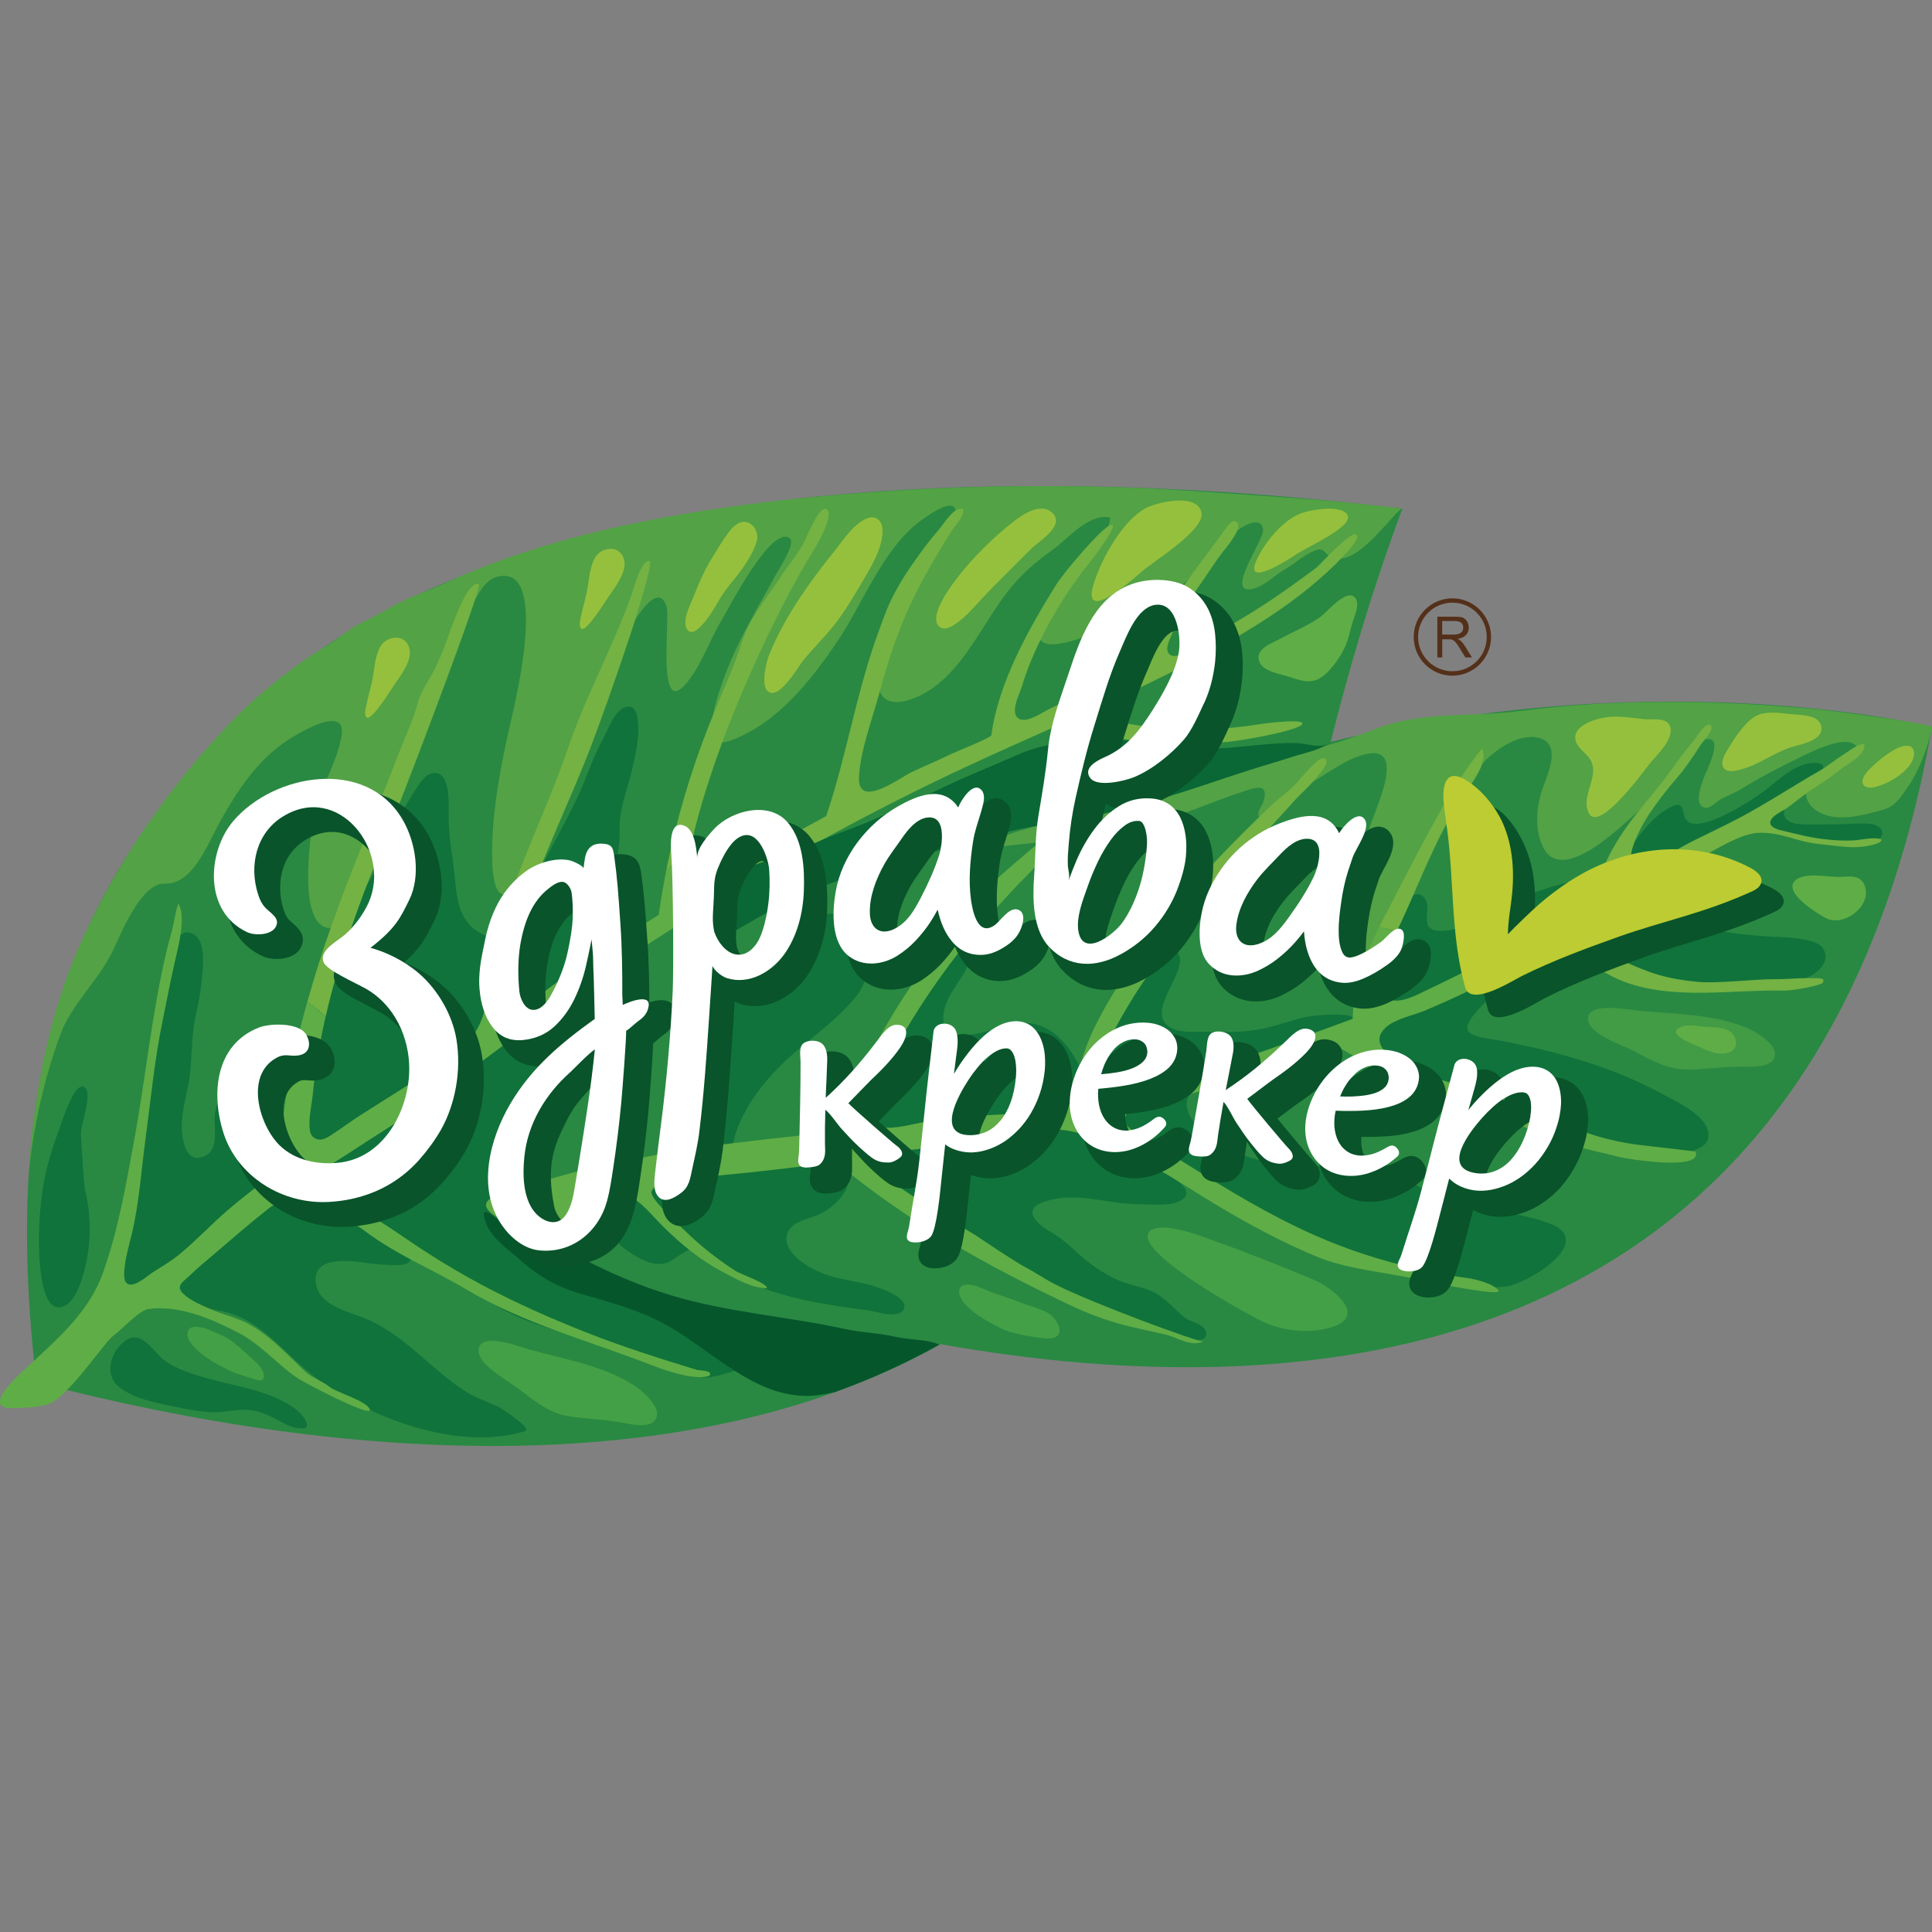 <?xml version="1.0" encoding="utf-8"?>
<!-- Generator: Adobe Illustrator 15.1.0, SVG Export Plug-In . SVG Version: 6.00 Build 0)  -->
<!DOCTYPE svg PUBLIC "-//W3C//DTD SVG 1.1//EN" "http://www.w3.org/Graphics/SVG/1.1/DTD/svg11.dtd">
<svg version="1.1" id="Слой_1" xmlns="http://www.w3.org/2000/svg" xmlns:xlink="http://www.w3.org/1999/xlink" x="0px" y="0px"
	 width="30px" height="30px" viewBox="0 0 30 30" enable-background="new 0 0 30 30" xml:space="preserve">
<rect x="0" y="0" width="30" height="30" fill="#808080" stroke="none"/>
<g>
	<g>
		<defs>
			<path id="SVGID_1_" d="M20.663,11.519c0.259-1.027,0.589-2.203,1.111-3.618C15.361,7.116,7.558,7.44,3.935,10.93
				c-2.966,2.856-3.914,5.861-3.37,10.535c4.888,1.274,10.234,1.551,14.038-0.593c5.677,1.009,13.621,0.484,15.397-9.584
				C30,11.288,25.889,10.264,20.663,11.519z"/>
		</defs>
		<use xlink:href="#SVGID_1_"  overflow="visible" fill="#298942"/>
		<clipPath id="SVGID_2_">
			<use xlink:href="#SVGID_1_"  overflow="visible"/>
		</clipPath>
	</g>
	<g>
		<path fill="#53A245" d="M3.407,12.775c0.009-0.017,0.018-0.034,0.027-0.049C3.699,12.26,4,11.802,4.455,11.502
			c0.146-0.097,0.937-0.591,0.849-0.075c-0.078,0.454-0.366,0.855-0.443,1.326c-0.049,0.297-0.229,1.559,0.222,1.654
			c0.283,0.061,0.423-0.688,0.481-0.861c0.205-0.602,0.414-1.191,0.632-1.787c0.184-0.5,0.337-0.88,0.596-1.348
			c0.087-0.158,0.116-0.333,0.207-0.484C7.1,9.755,7.221,9.595,7.319,9.422c0.097-0.167,0.191-0.407,0.397-0.464
			c0.833-0.229,0.27,2.006,0.198,2.322c-0.138,0.615-0.26,1.245-0.272,1.878c-0.004,0.195-0.018,1.021,0.362,0.629
			c0.17-0.175,0.228-0.457,0.309-0.679c0.112-0.312,0.231-0.62,0.354-0.927c0.36-0.897,0.708-1.909,1.29-2.691
			c0.097-0.13,0.297-0.354,0.391-0.082c0.067,0.196-0.168,1.807,0.329,1.179c0.233-0.295,0.344-0.658,0.539-0.975
			c0.083-0.134,0.76-1.468,1.046-1.255c0.1,0.074-0.162,0.471-0.2,0.541c-0.29,0.531-0.604,1.041-0.813,1.611
			c-0.078,0.214-0.45,1.196,0.107,0.986c0.719-0.271,1.23-0.919,1.647-1.536c0.395-0.585,0.716-1.457,1.299-1.877
			c0.088-0.063,0.405-0.296,0.507-0.212c0.186,0.156-0.484,0.968-0.589,1.153c-0.246,0.433-0.532,0.937-0.583,1.441
			c-0.064,0.634,0.514,0.462,0.864,0.207c0.497-0.362,0.771-1,1.139-1.477c0.195-0.253,0.436-0.467,0.696-0.649
			c0.244-0.169,0.562-0.581,0.903-0.509c-0.019,0.261-0.202,0.416-0.351,0.612c-0.151,0.199-0.308,0.405-0.445,0.614
			c-0.085,0.128-0.347,0.468-0.31,0.625c0.073,0.319,0.962-0.102,1.126-0.169c0.144-0.06,0.238-0.159,0.368-0.232
			c0.123-0.07,0.265-0.101,0.388-0.17c0.469-0.263,0.781-0.678,1.161-1.045c0.094-0.091,0.422-0.29,0.437-0.036
			c0.009,0.153-0.604,1.009-0.165,0.909c0.192-0.043,0.338-0.209,0.503-0.303c0.153-0.087,0.339-0.26,0.509-0.305
			c0.107-0.029,0.122,0.083,0.216,0.118c0.225,0.083,0.448-0.107,0.6-0.25c0.088-0.083,0.167-0.173,0.251-0.26
			c0.033-0.035,0.216-0.252,0.243-0.249c-0.17-0.021-0.785-0.085-0.971-0.104c-0.317-0.032-2.308-0.177-2.948-0.206
			c-1.299-0.059-2.602-0.048-3.899,0.03c-1.274,0.077-2.549,0.211-3.804,0.451C9.021,8.282,7.906,8.592,6.861,9.077
			C6.686,9.158,6.508,9.219,6.333,9.296C6.134,9.385,5.856,9.554,5.658,9.648C5.407,9.767,5.313,9.88,5.076,10.024
			c-0.604,0.369-1.168,0.834-1.647,1.354c-0.871,0.942-1.645,2.078-2.17,3.249c-0.531,1.183-0.765,2.518-0.824,3.808
			c0.035-0.757,0.242-1.666,0.501-2.368c0.175-0.473,0.579-0.827,0.804-1.278c0.131-0.265,0.443-1.083,0.818-1.068
			C2.984,13.737,3.213,13.136,3.407,12.775z"/>
		<path fill="#53A245" d="M21.083,13.508c-0.044,0.299-0.109,0.593-0.111,0.898c-0.002,0.14-0.049,0.44,0.076,0.543
			c0.169,0.139,0.378-0.34,0.421-0.427c0.135-0.275,0.261-0.539,0.412-0.807c0.137-0.242,0.259-0.492,0.394-0.735
			c0.202-0.366,0.425-0.715,0.68-1.047c0.184-0.238,0.575-0.533,0.893-0.485c0.419,0.063,0.196,0.541,0.111,0.78
			c-0.101,0.283-0.137,0.645,0.001,0.924c0.293,0.599,1.199-0.314,1.457-0.533c0.137-0.117,0.247-0.244,0.363-0.38
			c0.108-0.127,0.215-0.255,0.321-0.384c0.088-0.106,0.249-0.354,0.399-0.377c0.279-0.042-0.008,0.5-0.046,0.607
			c-0.034,0.093-0.122,0.332-0.043,0.421c0.094,0.106,0.217-0.037,0.294-0.085c0.105-0.065,0.228-0.105,0.335-0.171
			c0.293-0.182,0.602-0.34,0.912-0.491c0.162-0.078,0.655-0.336,0.845-0.199c0.149,0.109-0.163,0.241-0.236,0.279
			c-0.167,0.086-0.391,0.158-0.479,0.34c-0.132,0.272,0.118,0.458,0.362,0.5c0.251,0.043,0.501-0.027,0.742-0.089
			c0.238-0.062,0.286-0.154,0.431-0.358c0.176-0.246,0.332-0.654,0.383-0.941c0.01-0.055-1.597-0.26-1.787-0.278
			c-1.539-0.141-3.095-0.171-4.628,0.029c-0.681,0.089-1.374,0.009-2.04,0.214c-0.241,0.074-0.473,0.177-0.714,0.251
			c-0.758,0.234-1.532,0.44-2.299,0.657c-0.797,0.225-1.603,0.417-2.398,0.648c-0.209,0.061-0.417,0.123-0.624,0.19
			c-0.064,0.021-0.298,0.062-0.336,0.126c-0.03,0.05,0.024,0.035,0.08,0.035c0.151,0,0.306-0.023,0.456-0.038
			c0.918-0.094,1.822-0.198,2.697-0.506c0.29-0.102,0.573-0.223,0.866-0.317c0.172-0.055,0.448-0.181,0.345,0.147
			c-0.021,0.067-0.128,0.185-0.051,0.25c0.112,0.094,0.334-0.172,0.402-0.236c0.166-0.155,0.374-0.299,0.568-0.417
			c0.217-0.132,0.462-0.303,0.718-0.345c0.441-0.072,0.245,0.502,0.165,0.731C21.292,12.795,21.137,13.137,21.083,13.508z"/>
		<path fill="#10733B" d="M4.769,16.265c-0.047,0.33-0.289,1.477,0.275,1.519c0.254,0.02,0.516-0.196,0.711-0.33
			c0.296-0.202,0.595-0.406,0.912-0.583c0.296-0.165,0.595-0.351,0.794-0.633c0.281-0.398,0.286-0.955,0.227-1.419
			c-0.019-0.144-0.054-0.25-0.192-0.313c-0.254-0.115-0.361-0.344-0.403-0.615c-0.028-0.182-0.036-0.367-0.065-0.548
			c-0.045-0.278-0.066-0.547-0.061-0.826c0.002-0.151-0.003-0.545-0.243-0.513c-0.116,0.016-0.194,0.14-0.252,0.229
			c-0.16,0.242-0.309,0.504-0.424,0.77c-0.089,0.208-0.16,0.421-0.277,0.615c-0.119,0.197-0.22,0.404-0.313,0.614
			c-0.189,0.429-0.383,0.874-0.526,1.321C4.855,15.783,4.803,16.022,4.769,16.265z"/>
		<path fill="#10733B" d="M2.047,18.183c-0.046,0.214-0.08,0.43-0.107,0.642c-0.027,0.214-0.329,1.281,0.096,1.234
			c0.22-0.024,0.684-0.439,0.838-0.591c0.202-0.198,0.491-0.272,0.706-0.452c0.271-0.228,0.593-0.506,0.744-0.834
			c0.144-0.31,0.016-0.477-0.085-0.755c-0.081-0.225-0.142-0.5-0.418-0.554c-0.283-0.055-0.472,0.198-0.487,0.46
			c-0.013,0.207,0.084,0.565-0.215,0.639c-0.274,0.068-0.308-0.391-0.295-0.558c0.021-0.286,0.119-0.561,0.138-0.849
			c0.019-0.285,0.022-0.562,0.087-0.842c0.031-0.137,0.058-0.272,0.073-0.413c0.022-0.195,0.105-0.704-0.132-0.812
			c-0.383-0.174-0.483,0.888-0.505,1.066c-0.09,0.721-0.071,1.397-0.299,2.097C2.131,17.83,2.085,18.006,2.047,18.183z"/>
		<path fill="#10733B" d="M5.032,20.168c-0.057-0.055-0.1-0.12-0.118-0.199c-0.111-0.482,0.521-0.395,0.78-0.358
			c0.165,0.023,0.328,0.037,0.495,0.033c0.282-0.007,0.2-0.183,0.037-0.33c-0.213-0.193-0.476-0.332-0.697-0.518
			c-0.25-0.209-0.611-0.408-0.949-0.357c-0.329,0.049-0.556,0.348-0.796,0.548c-0.226,0.188-1.333,0.737-0.973,1.15
			c0.148,0.17,0.455,0.181,0.658,0.227c0.516,0.117,0.844,0.521,1.224,0.857c0.823,0.729,2.37,1.344,3.463,1.001
			c0.117-0.037-0.376-0.355-0.398-0.367C7.59,21.77,7.4,21.714,7.24,21.613c-0.525-0.331-0.925-0.844-1.492-1.108
			C5.55,20.412,5.215,20.343,5.032,20.168z"/>
		<path fill="#10733B" d="M17.066,18.633c0.193,0.029,0.39,0.063,0.595,0.064c0.197,0.002,0.511,0.046,0.687-0.063
			c0.193-0.121-0.038-0.286-0.155-0.362c-0.23-0.149-0.506-0.256-0.725-0.413c-0.236-0.169-0.374-0.529-0.477-0.789
			c-0.224-0.568-0.546-1.341-1.312-1.159c-0.263,0.063-1.094,0.418-1.028-0.166c0.025-0.231,0.2-0.437,0.316-0.63
			c0.121-0.201,0.249-0.691,0.262-0.928c-0.182,0.168-0.442,0.538-0.609,0.719c-0.677,0.734-1.608,1.9-1.169,2.994
			c0.268,0.668,0.862,0.877,1.5,1.2c0.713,0.36,1.38,1.047,2.154,1.264c0.278,0.078,0.551,0.178,0.826,0.266
			c0.107,0.034,0.864,0.341,0.795,0.054c-0.034-0.139-0.241-0.152-0.336-0.23c-0.143-0.116-0.259-0.259-0.422-0.359
			c-0.177-0.109-0.404-0.129-0.594-0.211c-0.255-0.11-0.482-0.28-0.685-0.467c-0.115-0.107-0.226-0.201-0.363-0.28
			c-0.21-0.119-0.478-0.35-0.117-0.473C16.507,18.561,16.784,18.591,17.066,18.633z"/>
		<path fill="#10733B" d="M13.105,18.527c0.099-0.159,0.107-0.339-0.105-0.475c-0.225-0.144-0.624,0.017-0.857,0.077
			c-0.286,0.074-0.844,0.134-0.772-0.312c0.072-0.445,0.379-0.888,0.684-1.205c0.387-0.404,0.896-0.709,1.244-1.147
			c0.205-0.256,0.205-0.561,0.099-0.86c-0.094-0.263-0.285-0.494-0.59-0.4c-0.256,0.079-0.442,0.289-0.593,0.5
			c-0.194,0.272-0.391,0.466-0.682,0.636c-0.168,0.099-0.309,0.25-0.405,0.418c-0.191,0.333-0.149,0.65-0.203,1.01
			c-0.03,0.198-0.112,0.375-0.156,0.566c-0.04,0.172-0.074,0.343-0.125,0.515c-0.111,0.376-0.564,0.506-0.869,0.657
			c-0.173,0.087-0.313,0.272-0.318,0.471c-0.008,0.231,0.202,0.4,0.383,0.509c0.164,0.1,0.372,0.194,0.553,0.104
			c0.154-0.077,0.329-0.278,0.517-0.167c0.225,0.134,0.404,0.337,0.646,0.454c0.603,0.29,1.274,0.382,1.928,0.47
			c0.124,0.017,0.472,0.142,0.55-0.021c0.094-0.193-0.462-0.361-0.578-0.389c-0.258-0.059-0.517-0.087-0.761-0.2
			c-0.192-0.089-0.518-0.289-0.479-0.546c0.031-0.212,0.303-0.256,0.466-0.319C12.829,18.816,13.01,18.682,13.105,18.527z"/>
		<path fill="#10733B" d="M20.473,18.106c-0.459-0.018-0.918-0.04-1.339-0.235c-0.4-0.185-1.076-0.698-0.453-1.078
			c0.229-0.14,0.513-0.221,0.767-0.328c0.253-0.106,1.533-0.355,1.558-0.646c0.01-0.11-0.616-0.049-0.68-0.037
			c-0.274,0.054-0.533,0.163-0.81,0.208c-0.267,0.044-0.536,0.034-0.805,0.031c-0.189-0.002-0.453,0.03-0.601-0.115
			c-0.306-0.303,0.517-0.983,0.086-1.184c-0.263-0.124-0.49,0.241-0.631,0.404c-0.455,0.534-0.758,1.242-0.4,1.908
			c0.3,0.56,0.795,0.971,1.334,1.288c0.903,0.531,1.865,0.997,2.873,1.291c0.404,0.118,0.814,0.199,1.229,0.268
			c0.267,0.044,0.527,0.139,0.8,0.093c0.361-0.061,1.408-0.716,0.638-0.986c-0.638-0.224-1.401-0.206-1.995-0.557
			C21.559,18.145,21.016,18.129,20.473,18.106z"/>
		<path fill="#10733B" d="M23.418,16.182c-0.038-0.008-0.075-0.016-0.113-0.022c-0.136-0.028-0.377-0.038-0.487-0.127
			c-0.197-0.158,0.527-0.71,0.651-0.818c0.271-0.236,0.581-0.422,0.851-0.66c0.133-0.117,0.266-0.253,0.359-0.404
			c0.202-0.33-0.064-0.508-0.381-0.435c-0.476,0.11-0.946,0.331-1.37,0.567c-0.173,0.097-0.411,0.194-0.613,0.168
			c-0.323-0.042-0.015-0.413-0.243-0.549c-0.09-0.054-0.188,0.04-0.247,0.1c-0.368,0.37-0.471,0.973-0.598,1.46
			c-0.082,0.315-0.017,0.747,0.23,0.971c0.212,0.192,0.5,0.271,0.768,0.351c0.144,0.043,0.295,0.082,0.431,0.146
			c0.334,0.153,0.618,0.397,0.957,0.542c0.358,0.153,0.744,0.174,1.125,0.227c0.448,0.061,0.817,0.355,1.297,0.235
			c0.127-0.032,0.432-0.086,0.479-0.228c0.109-0.326-0.441-0.578-0.656-0.695C25.085,16.586,24.277,16.356,23.418,16.182z"/>
		<path fill="#10733B" d="M27.37,14.536c-0.036-0.002-0.073-0.005-0.109-0.009c-0.325-0.033-0.771-0.054-1.004-0.318
			c-0.095-0.107-0.191-0.219-0.224-0.361c-0.026-0.116-0.039-0.187,0.007-0.298c0.039-0.093,0.097-0.176,0.186-0.228
			c0.131-0.077,0.285-0.108,0.42-0.178c0.213-0.111,0.392-0.297,0.647-0.289c0.214,0.006,0.404,0.117,0.606,0.175
			c0.183,0.053,0.377,0.071,0.565,0.09c0.16,0.016,0.308,0.01,0.467,0.001c0.101-0.005,0.249-0.038,0.288-0.146
			c0.043-0.119-0.095-0.176-0.188-0.184c-0.193-0.015-0.392,0.013-0.585,0.01c-0.179-0.003-0.363,0.012-0.54-0.008
			c-0.119-0.013-0.246-0.09-0.194-0.224c0.053-0.136,0.205-0.217,0.31-0.307c0.109-0.094,0.496-0.421,0.145-0.416
			c-0.311,0.005-0.563,0.287-0.797,0.455c-0.175,0.125-1.12,0.759-1.218,0.362c-0.033-0.133-0.039-0.212-0.191-0.14
			c-0.438,0.208-0.709,0.78-0.986,1.149c-0.16,0.213-0.63,0.529-0.579,0.83c0.03,0.183,0.272,0.339,0.43,0.404
			c0.313,0.13,0.678,0.267,1.014,0.329c0.349,0.066,0.698,0.045,1.049,0.033c0.339-0.012,0.687,0.024,1.023-0.039
			c0.195-0.036,0.536-0.232,0.406-0.487c-0.048-0.093-0.174-0.126-0.268-0.146C27.827,14.548,27.597,14.551,27.37,14.536z"/>
		<path fill="#10733B" d="M10.815,20.786c-0.696-0.414-1.469-0.684-2.158-1.107c-0.248-0.151-0.467-0.348-0.65-0.572
			c-0.11-0.136-0.231-0.268-0.317-0.42c-0.154-0.275,0.018-0.558,0.127-0.814c0.183-0.427,0.357-0.869,0.616-1.255
			c0.292-0.437,0.869-0.946,0.896-1.502c0.012-0.224-0.055-0.432-0.021-0.658c0.081-0.539,0.331-1.043,0.314-1.597
			c-0.009-0.287,0.113-0.586,0.181-0.863c0.063-0.264,0.144-0.589,0.094-0.861c-0.017-0.085-0.053-0.18-0.158-0.163
			c-0.181,0.03-0.272,0.302-0.348,0.445c-0.104,0.197-0.195,0.4-0.274,0.609c-0.116,0.305-0.269,0.6-0.423,0.888
			C8.469,13.337,8.24,13.766,8.037,14.2c-0.136,0.289-0.171,0.588-0.247,0.895c-0.082,0.327-0.188,0.716-0.055,1.037
			c-0.334,0.249-0.65,0.513-1.019,0.706c-0.416,0.22-0.832,0.623-1.216,0.897c-0.26,0.185-0.954,0.529-0.679,0.897
			c0.127,0.17,0.513,0.309,0.698,0.395c0.251,0.116,0.509,0.218,0.757,0.339c0.467,0.229,0.865,0.545,1.297,0.828
			c0.771,0.506,1.707,0.578,2.552,0.913c0.239,0.095,0.479,0.193,0.725,0.271c0.156,0.05,0.433-0.059,0.601-0.104
			C11.825,21.176,10.901,20.837,10.815,20.786z"/>
		<path fill="#10733B" d="M3.546,21.486c-0.099-0.022-0.197-0.047-0.297-0.075c-0.233-0.066-0.519-0.148-0.712-0.3
			c-0.161-0.127-0.332-0.458-0.575-0.303c-0.23,0.146-0.364,0.531-0.113,0.729c0.189,0.149,0.433,0.215,0.665,0.264
			c0.254,0.054,0.513,0.115,0.772,0.127c0.189,0.009,0.377-0.049,0.568-0.035c0.206,0.014,0.383,0.117,0.561,0.212
			c0.08,0.043,0.182,0.076,0.274,0.077c0.131,0.002,0.067-0.118,0.023-0.178c-0.082-0.109-0.2-0.184-0.319-0.246
			C4.128,21.618,3.835,21.555,3.546,21.486z"/>
		<path fill="#10733B" d="M0.872,17.664c-0.095,0.27-0.173,0.547-0.213,0.831c-0.051,0.354-0.07,0.743-0.042,1.101
			c0.013,0.154,0.056,0.776,0.341,0.698c0.246-0.066,0.347-0.527,0.389-0.732c0.066-0.328,0.063-0.691-0.012-1.018
			c-0.032-0.14-0.036-0.265-0.046-0.408c-0.011-0.176-0.025-0.352-0.033-0.528c-0.006-0.13,0.202-0.668,0.044-0.732
			c-0.157-0.063-0.343,0.561-0.381,0.66C0.903,17.578,0.888,17.62,0.872,17.664z"/>
		<path fill="#95C03D" d="M29,11.977c-0.159,0.178-0.065,0.302,0.153,0.234c0.186-0.058,0.396-0.18,0.509-0.342
			c0.092-0.132,0.095-0.335-0.12-0.28C29.37,11.633,29.115,11.848,29,11.977z"/>
		<path fill="#5FAD46" d="M27.972,13.619c-0.035,0.011-0.065,0.027-0.091,0.048c-0.209,0.18,0.314,0.505,0.468,0.588
			c0.279,0.15,0.739-0.197,0.601-0.515c-0.072-0.165-0.237-0.127-0.385-0.123C28.414,13.622,28.145,13.563,27.972,13.619z"/>
		<path fill="#43A046" d="M7.447,21.049c0.078,0.197,0.45,0.398,0.593,0.507c0.252,0.19,0.474,0.386,0.797,0.437
			c0.258,0.04,0.518,0.045,0.776,0.089c0.152,0.025,0.55,0.135,0.588-0.101c0.027-0.166-0.232-0.389-0.351-0.465
			c-0.481-0.313-1.086-0.409-1.63-0.561c-0.15-0.042-0.808-0.298-0.788,0.033C7.435,21.009,7.439,21.028,7.447,21.049z"/>
		<path fill="#429B45" d="M24.689,15.918c0.11,0.182,0.512,0.316,0.671,0.398c0.281,0.145,0.533,0.298,0.86,0.293
			c0.26-0.004,0.518-0.045,0.78-0.046c0.154,0,0.563,0.039,0.562-0.199c-0.002-0.168-0.296-0.343-0.425-0.398
			c-0.528-0.226-1.14-0.217-1.702-0.273c-0.155-0.016-0.847-0.154-0.771,0.168C24.67,15.881,24.679,15.9,24.689,15.918z"/>
		<path fill="#43A046" d="M2.911,20.715c0.001,0.053,0.03,0.115,0.078,0.172c0.125,0.149,0.308,0.257,0.478,0.346
			c0.07,0.037,0.145,0.076,0.221,0.099c0.103,0.03,0.219,0.076,0.32,0.099c0.087,0.02,0.112-0.048,0.072-0.137
			c-0.037-0.082-0.092-0.134-0.16-0.19c-0.07-0.059-0.133-0.127-0.204-0.186c-0.1-0.081-0.204-0.162-0.322-0.206
			c-0.1-0.037-0.181-0.088-0.289-0.104C2.965,20.584,2.908,20.639,2.911,20.715z"/>
		<path fill="#43A046" d="M14.894,20.06c0.001,0.053,0.03,0.115,0.077,0.173c0.126,0.148,0.309,0.256,0.479,0.345
			c0.07,0.037,0.145,0.076,0.221,0.099c0.166,0.049,0.354,0.085,0.526,0.102c0.073,0.007,0.195,0.014,0.24-0.06
			c0.059-0.096-0.06-0.266-0.14-0.316c-0.131-0.083-0.3-0.119-0.442-0.175c-0.158-0.062-0.319-0.111-0.479-0.17
			c-0.1-0.037-0.181-0.088-0.289-0.105C14.947,19.929,14.891,19.983,14.894,20.06z"/>
		<path fill="#43A046" d="M18.503,19.145c-0.183-0.056-0.516-0.132-0.636-0.039c-0.367,0.283,1.546,1.33,1.765,1.427
			c0.315,0.141,0.732,0.18,1.064,0.07c0.541-0.179-0.014-0.611-0.286-0.726c-0.6-0.252-1.227-0.498-1.841-0.711
			C18.551,19.159,18.528,19.152,18.503,19.145z"/>
		<g>
			<path fill="#5FAD46" d="M22.872,15.023c-0.24,0.119-0.479,0.24-0.722,0.354c-0.156,0.074-0.4,0.211-0.579,0.142
				c-0.398-0.155,0.007-0.828,0.119-1.056c-0.091-0.025-0.182-0.049-0.273-0.073c-0.224,0.448-0.405,0.928-0.412,1.43
				c-0.269,0.101-0.539,0.198-0.808,0.295c-0.307,0.11-0.609,0.225-0.921,0.321c-0.556,0.171-1.115,0.382-1.682,0.513
				c-0.15,0.035-0.416,0.102-0.508-0.071c-0.091-0.168,0.034-0.482,0.101-0.64c0.09-0.21,0.205-0.408,0.321-0.605
				c0.28-0.475,0.62-0.911,0.957-1.347c0.049-0.063,0.099-0.125,0.148-0.187c-0.145,0.017-0.288,0.041-0.431,0.072
				c-0.014,0.018-0.028,0.035-0.042,0.054c-0.361,0.464-0.715,0.938-1.001,1.454c-0.234,0.422-0.469,0.941-0.383,1.436
				c-0.127,0.025-0.254,0.049-0.382,0.071c-0.18,0.031-0.36,0.074-0.541,0.097c-0.184,0.023-0.369,0.022-0.553,0.038
				c-0.244,0.021-0.489,0.03-0.732,0.063c-0.232,0.033-0.463,0.109-0.697,0.126c-0.424,0.03-0.33-0.348-0.233-0.622
				c0.085-0.241,0.203-0.466,0.328-0.688c0.268-0.475,0.578-0.94,0.911-1.371c0.272-0.351,0.569-0.684,0.871-1.01
				c0.133-0.144,0.278-0.273,0.401-0.426c0.081-0.101,0.279-0.292,0.217-0.436c-0.025,0.001-0.05,0.009-0.073,0.02
				c-0.075,0.034-0.143,0.106-0.2,0.156c-0.222,0.194-0.452,0.376-0.664,0.583c-0.336,0.328-0.632,0.729-0.917,1.107
				c-0.34,0.455-0.66,0.946-0.923,1.449c-0.21,0.4-0.382,0.851-0.348,1.306c-0.004-0.055-2.568,0.25-2.814,0.309
				c-0.179,0.042-0.36,0.073-0.541,0.108c-0.374,0.073-0.748,0.147-1.114,0.253c-0.227,0.065-0.457,0.122-0.679,0.204
				c-0.146,0.054-0.35,0.07-0.472,0.168c-0.144,0.115,0.034,0.225,0.129,0.296c0.104,0.078,0.214,0.157,0.342,0.187
				c0.146,0.032,0.262-0.013,0.404-0.045c0.236-0.055,0.463-0.163,0.683-0.266c0.184-0.086,0.493-0.299,0.693-0.172
				c0.154,0.098,0.311,0.294,0.442,0.423c0.295,0.29,0.58,0.525,0.951,0.72c0.207,0.108,0.426,0.234,0.662,0.242
				c0.022-0.074-0.41-0.223-0.479-0.266c-0.291-0.187-0.558-0.398-0.805-0.641c-0.139-0.136-0.553-0.506-0.504-0.605
				c0.071-0.143,0.358-0.146,0.488-0.167c0.196-0.032,0.391-0.058,0.588-0.076c0.599-0.057,1.193-0.126,1.786-0.206
				c1.108,0.931,2.378,1.629,3.682,2.244c0.22,0.104,0.45,0.189,0.684,0.258c0.251,0.073,0.508,0.118,0.762,0.18
				c0.178,0.044,0.386,0.191,0.574,0.106c-0.087,0.004-1.688-0.58-2.299-0.889c-0.163-0.082-0.311-0.188-0.473-0.272
				c-0.088-0.046-0.165-0.101-0.249-0.152c-0.224-0.138-0.434-0.295-0.663-0.429c-0.326-0.188-0.64-0.396-0.955-0.603
				c-0.122-0.081-0.642-0.434-0.246-0.562c0.229-0.074,0.506-0.079,0.743-0.12c0.326-0.055,0.651-0.11,0.978-0.167
				c0.438-0.076,0.839-0.169,1.277-0.029c0.391,0.124,0.766,0.304,1.119,0.508c0.181,0.104,0.359,0.211,0.535,0.322
				c0.647,0.409,1.29,0.78,1.998,1.075c0.475,0.198,1.069,0.239,1.57,0.354c0.253,0.058,1.307,0.268,1.25,0.173
				c-0.069-0.115-0.402-0.185-0.474-0.194c-0.27-0.035-0.538-0.092-0.804-0.15c-0.532-0.118-1.056-0.287-1.555-0.507
				c-0.718-0.316-1.367-0.712-2.032-1.129c-0.265-0.166-0.531-0.328-0.797-0.493c-0.224-0.14-0.166-0.31,0.075-0.372
				c0.284-0.072,0.568-0.138,0.851-0.221c0.743-0.218,1.483-0.464,2.214-0.735c0.501,0.271,0.944,0.63,1.496,0.802
				c0.58,0.18,1.183,0.334,1.735,0.587c0.355,0.162,0.793,0.239,1.173,0.338c0.094,0.024,1.289,0.225,1.18-0.083
				c-0.004-0.009-0.822-0.097-0.941-0.114c-0.364-0.052-0.725-0.149-1.058-0.308c-0.598-0.283-1.225-0.501-1.864-0.667
				c-0.217-0.057-1.384-0.434-0.952-0.838c0.146-0.138,0.446-0.194,0.631-0.273c0.412-0.175,0.816-0.365,1.208-0.578
				c-0.108-0.057-0.219-0.109-0.329-0.16C22.977,14.97,22.925,14.998,22.872,15.023z"/>
			<path fill="#73B243" d="M20.103,12.43c0.104-0.116,0.228-0.215,0.322-0.339c0.029-0.039,0.181-0.182,0.173-0.269
				c-0.001-0.02-0.012-0.038-0.035-0.049c-0.082-0.043-0.388,0.343-0.441,0.398c-0.13,0.134-0.288,0.242-0.423,0.373
				c-0.54,0.523-1.05,1.037-1.515,1.627c0.143-0.031,0.286-0.055,0.431-0.072C19.082,13.521,19.606,12.982,20.103,12.43z"/>
			<path fill="#73B243" d="M21.694,14.453c0.237-0.492,0.433-1.008,0.68-1.494c0.122-0.24,0.275-0.46,0.415-0.69
				c0.094-0.155,0.302-0.426,0.236-0.619c-0.002-0.007-0.006-0.015-0.009-0.021c-0.016-0.027-0.457,0.625-0.481,0.666
				c-0.378,0.65-0.717,1.322-1.063,1.989c-0.019,0.035-0.036,0.07-0.055,0.106c0.092,0.023,0.183,0.047,0.273,0.073
				C21.691,14.459,21.693,14.456,21.694,14.453z"/>
			<path fill="#73B243" d="M29.189,13.025c-0.139-0.027-0.295,0.022-0.437,0.026c-0.241,0.007-0.479-0.019-0.715-0.068
				c-0.123-0.026-0.244-0.058-0.366-0.086c-0.091-0.021-0.255-0.074-0.148-0.198c0.054-0.063,0.176-0.114,0.245-0.166
				c0.139-0.104,0.268-0.213,0.415-0.305c0.137-0.085,0.271-0.181,0.396-0.28c0.102-0.081,0.375-0.214,0.371-0.373
				c0-0.009-0.001-0.018-0.003-0.027c-0.099,0.005-0.251,0.123-0.335,0.177c-0.121,0.077-0.231,0.17-0.355,0.242
				c-0.414,0.237-0.812,0.5-1.233,0.725c-0.239,0.127-0.485,0.242-0.729,0.363c-0.227,0.113-0.446,0.264-0.684,0.352
				c-0.573,0.213-0.126-0.584-0.007-0.761c0.127-0.189,0.267-0.371,0.416-0.543c0.15-0.174,0.265-0.345,0.39-0.541
				c0.031-0.049,0.23-0.247,0.148-0.305c-0.077-0.055-0.236,0.22-0.277,0.267c-0.155,0.179-0.287,0.376-0.43,0.565
				c-0.205,0.273-0.44,0.525-0.633,0.808c-0.16,0.236-0.336,0.542-0.396,0.825c-0.007,0.03-0.014,0.076-0.016,0.124
				c-0.383,0.239-0.749,0.501-1.135,0.739c-0.21,0.13-0.426,0.248-0.646,0.36c0.11,0.051,0.221,0.104,0.329,0.16
				c0.248-0.135,0.491-0.277,0.729-0.433c0.216,0.006,0.382,0.114,0.556,0.239c0.187,0.135,0.366,0.254,0.584,0.335
				c0.778,0.286,1.654,0.12,2.462,0.136c0.179,0.004,0.597-0.086,0.618-0.121c0.048-0.08-0.067-0.07-0.122-0.072
				c-0.081-0.002-0.164,0-0.246,0.002c-0.126,0.004-0.254,0.016-0.381,0.014c-0.307-0.003-0.888,0.071-1.193,0.041
				c-0.486-0.047-0.736-0.13-1.188-0.338c-0.207-0.096-0.646-0.325-0.475-0.624c0.071-0.125,0.282-0.208,0.401-0.277
				c0.355-0.206,0.726-0.388,1.094-0.569c0.276-0.136,0.782-0.489,1.1-0.505c0.361-0.019,0.611,0.143,0.968,0.175
				c0.315,0.029,0.549,0.09,0.857,0C29.2,13.085,29.25,13.037,29.189,13.025z"/>
			<path fill="#73B243" d="M7.436,9.068C7.427,9.065,7.419,9.064,7.41,9.064C7.226,9.072,6.986,9.811,6.938,9.942
				c-0.061,0.161-0.125,0.327-0.205,0.48c-0.095,0.18-0.198,0.31-0.25,0.504c-0.066,0.254-0.188,0.504-0.282,0.749
				c-0.082,0.214-0.167,0.428-0.252,0.641c-0.063,0.16-0.128,0.32-0.192,0.479c-0.051,0.126-0.102,0.253-0.153,0.379
				c-0.301,0.739-0.6,1.551-0.832,2.383c0.103,0.066,0.198,0.145,0.284,0.233c0.198-0.869,0.499-1.714,0.834-2.537
				c0.029-0.071,0.058-0.143,0.086-0.214c0.077-0.19,0.154-0.38,0.229-0.57c0.02-0.049,0.039-0.097,0.058-0.146
				C6.374,12.044,7.503,9.092,7.436,9.068z"/>
			<path fill="#5FAD46" d="M10.819,21.271c-0.58-0.178-1.151-0.358-1.717-0.582c-0.559-0.22-1.109-0.465-1.639-0.748
				c-0.302-0.162-0.598-0.337-0.885-0.524c-0.39-0.254-0.774-0.548-1.202-0.737c-0.139-0.062-0.396-0.085-0.458-0.248
				c-0.075-0.195,0.105-0.279,0.236-0.359c0.251-0.156,0.497-0.322,0.748-0.48c1.072-0.676,2.18-1.601,3.228-2.314
				c0.98-0.666,1.985-1.297,3.015-1.886c-0.098-0.067-0.199-0.123-0.31-0.168c-0.225,0.13-0.446,0.264-0.663,0.408
				c-0.111,0.074-0.347,0.257-0.49,0.161c-0.133-0.088-0.041-0.297-0.015-0.414c0.016-0.066,0.031-0.132,0.047-0.198
				c-0.137,0.088-0.239,0.233-0.367,0.326c-0.045,0.227-0.084,0.455-0.116,0.683c0,0.004,0,0.008,0,0.012
				c-0.398,0.254-0.794,0.513-1.186,0.778c-0.173,0.117-0.346,0.229-0.512,0.356c-0.125,0.095-0.277,0.241-0.44,0.265
				c-0.383,0.054-0.198-0.496-0.159-0.679c0.026-0.122,0.057-0.243,0.089-0.364c-0.097-0.005-0.194-0.017-0.292-0.034
				c-0.023,0.088-0.047,0.176-0.067,0.265c-0.079,0.338-0.061,0.699-0.181,1.03c-0.143,0.394-0.487,0.603-0.821,0.819
				c-0.345,0.225-0.694,0.441-1.042,0.662c-0.137,0.087-0.266,0.184-0.4,0.272c-0.099,0.065-0.235,0.182-0.352,0.087
				c-0.05-0.04-0.056-0.097-0.061-0.157C4.795,17.339,4.84,17.161,4.856,17c0.04-0.408,0.108-0.811,0.199-1.209
				c-0.086-0.088-0.182-0.167-0.284-0.233c-0.243,0.87-0.415,1.76-0.439,2.61c-0.032,0.023-0.063,0.046-0.095,0.069
				c-0.235,0.178-0.47,0.356-0.694,0.548c-0.261,0.223-0.493,0.476-0.758,0.693c-0.13,0.107-0.276,0.192-0.418,0.282
				c-0.084,0.054-0.283,0.241-0.39,0.173c-0.069-0.046-0.048-0.193-0.041-0.261c0.02-0.179,0.074-0.354,0.115-0.528
				c0.111-0.477,0.141-0.951,0.205-1.432c0.083-0.613,0.142-1.248,0.267-1.852c0.063-0.305,0.122-0.62,0.19-0.918
				c0.052-0.226,0.184-0.705,0.056-0.912c-0.053,0.163-0.053,0.219-0.077,0.329c-0.029,0.134-0.072,0.266-0.104,0.401
				c-0.231,0.976-0.327,1.984-0.508,2.965c-0.127,0.691-0.244,1.369-0.478,2.031c-0.213,0.605-0.686,1.014-1.144,1.439
				c-0.095,0.089-0.802,0.69-0.254,0.671c0.15-0.005,0.39-0.011,0.535-0.059c0.324-0.105,0.876-0.967,1.031-1.075
				c0.125-0.088,0.391-0.387,0.535-0.406c0.479-0.064,0.972,0.15,1.386,0.363c0.35,0.18,0.584,0.466,0.903,0.693
				c0.129,0.092,1.178,0.635,1.149,0.508c-0.027-0.13-0.527-0.273-0.622-0.352c-0.12-0.098-0.28-0.142-0.392-0.249
				c-0.275-0.262-0.577-0.592-0.92-0.757c-0.161-0.077-0.337-0.118-0.501-0.188c-0.149-0.064-0.345-0.142-0.463-0.256
				c-0.127-0.122,0.007-0.19,0.095-0.276c0.121-0.118,0.247-0.222,0.375-0.33c0.281-0.241,0.561-0.484,0.853-0.714
				c0.313-0.248,0.569,0.014,0.755,0.047c0.258,0.046,0.51,0.126,0.715,0.28c0.537,0.405,1.041,0.592,1.615,0.934
				c0.891,0.528,1.906,0.795,2.866,1.169c0.704,0.273,0.897,0.167,0.9,0.161C11.07,21.275,10.865,21.284,10.819,21.271z"/>
			<g>
				<path fill="#73B243" d="M10.083,8.707c-0.002,0-0.004-0.001-0.006,0C9.94,8.727,9.843,9.135,9.806,9.238
					c-0.291,0.812-0.715,1.578-0.991,2.392c-0.132,0.387-0.287,0.764-0.443,1.141c-0.029,0.072-0.06,0.143-0.089,0.214
					c-0.207,0.503-0.406,1.012-0.551,1.538c0.098,0.018,0.195,0.029,0.292,0.034c0.164-0.604,0.402-1.181,0.648-1.756
					c0.181-0.423,0.366-0.845,0.529-1.275c0.172-0.456,0.332-0.917,0.489-1.378C9.809,9.799,9.924,9.45,10.02,9.097
					C10.032,9.05,10.129,8.725,10.083,8.707z"/>
				<path fill="#73B243" d="M21.069,8.31c-0.004-0.004-0.007-0.008-0.011-0.01c-0.086-0.06-0.571,0.481-0.623,0.52
					C20.218,8.98,20,9.139,19.776,9.291c-0.359,0.244-0.729,0.452-1.1,0.676c-0.095,0.057-0.408,0.305-0.521,0.188
					c-0.084-0.088,0.033-0.268,0.063-0.354c0.081-0.231,0.212-0.438,0.355-0.635c0.146-0.201,0.271-0.411,0.423-0.606
					c0.05-0.064,0.308-0.363,0.212-0.453c-0.006-0.005-0.011-0.008-0.017-0.011C19.117,8.06,19.02,8.223,18.986,8.27
					c-0.282,0.392-0.583,0.764-0.837,1.179c-0.139,0.227-0.284,0.446-0.392,0.689c-0.027,0.063-0.146,0.224-0.188,0.346
					c-0.279,0.104-0.589,0.209-0.797,0.304c-0.165,0.076-0.332,0.146-0.494,0.229c-0.101,0.051-0.314,0.199-0.436,0.153
					c-0.185-0.071-0.006-0.399,0.03-0.523c0.068-0.231,0.164-0.462,0.269-0.679c0.214-0.443,0.477-0.86,0.786-1.241
					c0.027-0.033,0.463-0.596,0.328-0.578c-0.126,0.017-0.737,0.74-0.855,0.93c-0.425,0.683-0.895,1.519-1.005,2.326
					c-0.001,0.003,0,0.006-0.001,0.009c-0.004,0.045-0.549,0.256-0.614,0.289c-0.207,0.102-0.419,0.189-0.627,0.288
					c-0.182,0.086-0.849,0.593-0.814,0.065c0.026-0.414,0.196-0.861,0.306-1.26c0.119-0.434,0.25-0.864,0.432-1.276
					c0.139-0.318,0.306-0.623,0.483-0.92c0.072-0.121,0.146-0.242,0.22-0.361c0.062-0.099,0.188-0.206,0.177-0.333
					c-0.142-0.05-0.291,0.218-0.372,0.31c-0.134,0.153-0.248,0.306-0.365,0.47c-0.127,0.177-0.241,0.355-0.342,0.548
					c-0.105,0.201-0.166,0.384-0.243,0.594c-0.339,0.927-0.489,1.91-0.806,2.844c-0.099,0.053-0.196,0.106-0.294,0.16
					c-0.055,0.03-0.11,0.06-0.165,0.091c-0.179,0.1-0.357,0.199-0.534,0.301c0.11,0.045,0.212,0.101,0.31,0.168
					c0.102-0.059,0.203-0.117,0.306-0.175c0.16-0.09,0.32-0.178,0.481-0.266c0.684-0.372,1.379-0.723,2.084-1.051
					c0.486-0.226,0.976-0.442,1.465-0.661c0.752,0.302,1.703,0.313,2.502,0.287c0.224-0.007,1.156-0.175,1.233-0.275
					c0.083-0.108-0.623-0.012-0.664-0.005c-0.484,0.078-0.986,0.106-1.475,0.059c-0.147-0.014-1.259-0.074-0.855-0.401
					c0.128-0.104,0.344-0.162,0.494-0.234c0.254-0.124,0.507-0.248,0.758-0.378c0.854-0.443,1.729-0.963,2.396-1.666
					C20.913,8.58,21.113,8.371,21.069,8.31z"/>
				<path fill="#73B243" d="M12.605,8.593c0.062-0.101,0.355-0.584,0.235-0.683c-0.01-0.009-0.021-0.012-0.034-0.01
					c-0.114,0.014-0.283,0.447-0.317,0.513c-0.106,0.2-0.254,0.368-0.375,0.555c-0.204,0.314-0.474,0.623-0.588,0.986
					c-0.127,0.401-0.307,0.783-0.464,1.174c-0.094,0.234-0.183,0.47-0.265,0.709c-0.119,0.349-0.224,0.703-0.313,1.061
					c-0.051,0.202-0.096,0.405-0.137,0.608c0.128-0.093,0.23-0.238,0.367-0.326c0.022-0.094,0.045-0.188,0.069-0.282
					c0.021-0.082,0.042-0.163,0.064-0.243c0.268-0.954,0.64-1.869,1.064-2.762C12.124,9.448,12.351,9.012,12.605,8.593z"/>
			</g>
		</g>
		<path fill="#096835" d="M20.655,11.521c-0.121,0.12-0.352,0.025-0.499,0.019c-0.556-0.022-1.104,0.131-1.661,0.069
			c-0.26-0.029-0.512-0.092-0.773-0.103c-0.616-0.026-1.347-0.043-1.919,0.213c-0.373,0.167-0.754,0.315-1.122,0.491
			c-0.351,0.166-0.7,0.335-1.056,0.491c-0.328,0.145-0.672,0.254-0.998,0.401c-0.138,0.062-0.276,0.133-0.421,0.179
			c-0.108,0.034-0.221,0.06-0.331,0.094c-0.1,0.031-0.197,0.077-0.301,0.096c-0.122,0.022-0.168,0.054-0.256,0.15
			c-0.072,0.078-0.15,0.165-0.201,0.259c-0.059,0.108-0.161,0.565-0.005,0.638c0.126,0.059,0.335-0.083,0.439-0.143
			c0.318-0.182,0.641-0.373,0.978-0.514c0.911-0.381,1.879-0.606,2.828-0.869c0.265-0.073,0.532-0.138,0.805-0.176
			c0.865-0.122,1.698-0.344,2.525-0.622c0.237-0.08,0.476-0.16,0.714-0.236c0.226-0.072,0.454-0.136,0.679-0.21
			C20.24,11.696,20.535,11.64,20.655,11.521z"/>
		<g>
			<path fill="#06562C" d="M13.895,20.756c-0.256-0.059-0.518-0.063-0.773-0.119c-0.895-0.196-1.812-0.256-2.694-0.521
				c-0.524-0.158-0.989-0.365-1.473-0.617C8.725,19.38,8.47,19.29,8.229,19.195c-0.135-0.054-0.288-0.092-0.404-0.179
				c-0.082-0.06-0.327-0.292-0.312-0.157c0.037,0.328,0.368,0.529,0.593,0.73c0.253,0.227,0.55,0.395,0.875,0.49
				c0.453,0.133,0.894,0.244,1.314,0.467c0.777,0.412,1.485,1.255,2.44,1.114c0.077-0.011,0.154-0.027,0.23-0.044
				c0.565-0.204,1.108-0.448,1.622-0.737c-0.077-0.032-0.172-0.055-0.266-0.066C14.18,20.797,14.036,20.787,13.895,20.756z"/>
		</g>
		<path fill="#95C03D" d="M14.778,9.089c-0.133,0.186-0.334,0.515-0.193,0.641c0.168,0.151,0.573-0.34,0.663-0.436
			c0.247-0.263,0.504-0.513,0.759-0.768c0.108-0.108,0.511-0.346,0.356-0.538c-0.169-0.208-0.475-0.008-0.622,0.108
			c-0.323,0.253-0.633,0.56-0.884,0.885C14.84,9.005,14.811,9.043,14.778,9.089z"/>
		<path fill="#95C03D" d="M16.984,9.061c-0.202,0.645,0.581-0.04,0.742-0.183c0.186-0.166,0.993-0.65,0.93-0.923
			c-0.071-0.305-0.692-0.157-0.867-0.063C17.426,8.089,17.104,8.679,16.984,9.061z"/>
		<path fill="#95C03D" d="M24.718,12.107c-0.042,0.175-0.13,0.354-0.048,0.517c0.162,0.323,0.875-0.684,0.967-0.791
			c0.104-0.12,0.326-0.337,0.305-0.515c-0.024-0.194-0.276-0.137-0.406-0.15c-0.285-0.03-0.524-0.081-0.806,0.023
			c-0.123,0.045-0.292,0.135-0.268,0.291c0.022,0.14,0.189,0.217,0.247,0.34C24.751,11.914,24.742,12.01,24.718,12.107z"/>
		<path fill="#95C03D" d="M26.83,11.968c0.062,0.016,0.141-0.003,0.194-0.017c0.275-0.071,0.507-0.252,0.775-0.344
			c0.139-0.047,0.543-0.104,0.478-0.341c-0.048-0.176-0.327-0.16-0.465-0.176c-0.148-0.018-0.345-0.045-0.489,0.003
			c-0.193,0.065-0.374,0.346-0.474,0.51c-0.045,0.073-0.139,0.216-0.092,0.308C26.773,11.942,26.8,11.959,26.83,11.968z"/>
		<path fill="#95C03D" d="M19.503,8.718C19.331,9.127,20,8.693,20.137,8.602c0.158-0.105,0.848-0.414,0.793-0.587
			c-0.061-0.193-0.591-0.1-0.739-0.04C19.88,8.101,19.605,8.476,19.503,8.718z"/>
		<path fill="#5FAD46" d="M19.6,10.342c0.102,0.102,0.308,0.131,0.421,0.169c0.236,0.08,0.396,0.123,0.589-0.07
			c0.107-0.108,0.194-0.234,0.263-0.37c0.073-0.146,0.085-0.275,0.136-0.426c0.03-0.092,0.117-0.291,0.023-0.374
			c-0.139-0.122-0.425,0.232-0.521,0.302c-0.191,0.138-0.422,0.232-0.629,0.344c-0.113,0.061-0.367,0.149-0.339,0.317
			C19.55,10.277,19.57,10.313,19.6,10.342z"/>
		<path fill="#95C03D" d="M12.409,9.3c-0.181,0.275-0.341,0.564-0.463,0.86c-0.047,0.115-0.134,0.472-0.027,0.571
			c0.171,0.161,0.479-0.386,0.559-0.483c0.14-0.17,0.297-0.325,0.437-0.495c0.165-0.202,0.307-0.433,0.439-0.658
			c0.146-0.249,0.359-0.572,0.35-0.874c-0.005-0.136-0.109-0.239-0.267-0.161c-0.209,0.105-0.352,0.34-0.495,0.517
			C12.758,8.804,12.575,9.047,12.409,9.3z"/>
		<path fill="#95C03D" d="M10.658,9.552c-0.019,0.072-0.024,0.142-0.001,0.197c0.04,0.093,0.114,0.072,0.181,0.017
			c0.146-0.121,0.258-0.33,0.354-0.491c0.055-0.091,0.119-0.171,0.187-0.253c0.137-0.167,0.307-0.4,0.37-0.609
			c0.031-0.104-0.008-0.225-0.104-0.284c-0.13-0.08-0.253,0.033-0.329,0.135c-0.104,0.139-0.191,0.288-0.281,0.436
			c-0.11,0.182-0.189,0.371-0.268,0.569C10.739,9.341,10.686,9.448,10.658,9.552z"/>
		<path fill="#95C03D" d="M9.014,9.746c0.004,0.008,0.01,0.015,0.019,0.019c0.08,0.039,0.376-0.441,0.419-0.504
			c0.101-0.146,0.303-0.403,0.232-0.595C9.604,8.448,9.322,8.502,9.235,8.667C9.148,8.832,9.148,9.024,9.11,9.202
			c-0.028,0.13-0.067,0.259-0.094,0.39C9.011,9.624,8.991,9.706,9.014,9.746z"/>
		<path fill="#5FAD46" d="M26.041,15.984c-0.09,0.099,0.214,0.216,0.285,0.246c0.159,0.067,0.379,0.194,0.554,0.097
			c0.131-0.073,0.081-0.242-0.022-0.313c-0.096-0.064-0.233-0.063-0.344-0.067c-0.125-0.007-0.299-0.053-0.416,0.001
			C26.071,15.96,26.053,15.972,26.041,15.984z"/>
		<path fill="#95C03D" d="M5.68,11.125c0.004,0.008,0.011,0.014,0.019,0.019c0.08,0.039,0.376-0.441,0.419-0.504
			c0.101-0.146,0.303-0.403,0.232-0.596c-0.079-0.216-0.36-0.163-0.448,0.002c-0.087,0.165-0.087,0.357-0.125,0.536
			c-0.028,0.13-0.067,0.259-0.093,0.389C5.677,11.002,5.657,11.084,5.68,11.125z"/>
	</g>
	<g>
		<path fill="#54301A" d="M22.395,9.643h0.197c0.042,0,0.078,0.011,0.1,0.029c0.019,0.02,0.029,0.044,0.029,0.073
			c0,0.022-0.003,0.042-0.016,0.058c-0.01,0.018-0.029,0.028-0.047,0.037c-0.024,0.01-0.05,0.014-0.088,0.014h-0.176V9.643z
			 M22.395,10.208V9.927h0.097c0.02,0,0.034,0,0.042,0.001c0.013,0.004,0.026,0.01,0.038,0.019c0.014,0.007,0.024,0.02,0.043,0.042
			c0.015,0.019,0.034,0.048,0.057,0.086l0.082,0.134h0.102l-0.106-0.173c-0.021-0.034-0.043-0.063-0.066-0.083
			c-0.012-0.012-0.029-0.024-0.05-0.034c0.06-0.007,0.101-0.028,0.13-0.059c0.027-0.028,0.043-0.069,0.043-0.114
			c0-0.034-0.008-0.067-0.025-0.094c-0.018-0.029-0.04-0.05-0.069-0.063c-0.028-0.009-0.068-0.013-0.124-0.013h-0.27v0.633H22.395z"
			/>
		<path fill="#54301A" d="M21.952,9.89c0,0.333,0.27,0.602,0.6,0.602c0.331,0,0.601-0.269,0.601-0.602
			c0-0.33-0.27-0.599-0.601-0.599C22.222,9.291,21.952,9.56,21.952,9.89z M22.02,9.89c0-0.293,0.239-0.532,0.532-0.532
			c0.297,0,0.534,0.239,0.534,0.532c0,0.295-0.237,0.533-0.534,0.533C22.259,10.423,22.02,10.185,22.02,9.89z"/>
	</g>
	<g>
		<path fill="#09542A" d="M27.565,14.154c0.16-0.075,0.209-0.229-0.042-0.359c-0.841-0.436-1.837-0.341-2.64,0.126
			c-0.229,0.133-0.441,0.291-0.641,0.466c-0.092,0.081-0.381,0.361-0.479,0.468c0.002-0.159,0.021-0.302,0.043-0.461
			c0.055-0.399,0.045-0.823-0.106-1.202c-0.105-0.265-0.395-0.776-0.754-0.688c-0.099,0.446-0.067,0.942-0.055,1.396
			c0.017,0.589,0.05,1.214,0.216,1.783c0.09,0.312,0.738-0.111,0.883-0.185c0.485-0.245,0.994-0.436,1.503-0.622
			C26.172,14.629,26.812,14.506,27.565,14.154z"/>
		<path fill="#BCCC32" d="M27.219,13.835c0.161-0.074,0.211-0.228-0.039-0.359c-0.837-0.442-1.834-0.354-2.641,0.107
			c-0.23,0.132-0.442,0.288-0.644,0.461c-0.092,0.08-0.383,0.357-0.481,0.464c0.003-0.159,0.023-0.302,0.046-0.46
			c0.058-0.399,0.051-0.823-0.098-1.203c-0.111-0.286-0.348-0.586-0.613-0.74c-0.31-0.179-0.354,0.109-0.331,0.36
			c0.012,0.127,0.03,0.254,0.049,0.38c0.115,0.826,0.056,1.678,0.284,2.486c0.088,0.312,0.739-0.106,0.885-0.178
			c0.486-0.241,0.997-0.429,1.508-0.611C25.823,14.301,26.463,14.182,27.219,13.835z"/>
		<g>
			<path fill="#09542A" d="M14.428,18.178c-0.008-0.075-0.057-0.146-0.137-0.203c-0.049-0.035-0.458-0.392-0.647-0.564
				c0.007-0.007,0.015-0.014,0.022-0.021c0.08-0.083,0.215-0.222,0.233-0.239c0.146-0.139,0.332-0.322,0.471-0.522
				c0.066-0.096,0.168-0.278,0.097-0.422c-0.022-0.045-0.083-0.123-0.229-0.129c-0.004,0-0.009,0-0.013,0
				c-0.177,0-0.287,0.146-0.394,0.288L13.8,16.406c-0.184,0.24-0.361,0.446-0.547,0.633c0.003-0.083,0.01-0.279,0.011-0.285
				c0.004-0.115-0.016-0.272-0.13-0.362c-0.057-0.044-0.134-0.067-0.218-0.067c-0.076,0-0.148,0.02-0.203,0.057
				c-0.124,0.083-0.112,0.244-0.105,0.341c0.001,0.018,0.002,0.035,0.002,0.051c0.001,0.354-0.007,0.716-0.015,1.065l-0.005,0.217
				c0,0.047-0.001,0.091-0.005,0.134c-0.001,0.01-0.002,0.02-0.004,0.03c-0.006,0.046-0.014,0.104,0.003,0.162
				c0.014,0.046,0.063,0.152,0.233,0.152c0.025,0,0.049-0.002,0.071-0.004c0.068-0.008,0.171-0.019,0.241-0.095
				c0.109-0.118,0.104-0.246,0.102-0.349c-0.001-0.017-0.001-0.033-0.001-0.051c-0.001-0.065-0.001-0.132,0-0.2
				c0.014,0.018,0.025,0.033,0.036,0.044l0.034,0.037c0.08,0.088,0.163,0.179,0.255,0.262l0.014,0.013
				c0.065,0.06,0.122,0.111,0.199,0.167c0.117,0.086,0.226,0.098,0.316,0.098c0.001,0,0.02-0.001,0.029-0.001
				c0.098-0.003,0.217-0.077,0.267-0.131C14.417,18.284,14.434,18.232,14.428,18.178z"/>
			<path fill="#09542A" d="M19.837,17.37c0.009-0.007,0.019-0.014,0.027-0.021c0.092-0.068,0.244-0.184,0.265-0.198
				c0.166-0.114,0.378-0.268,0.546-0.443c0.081-0.085,0.209-0.25,0.16-0.402c-0.016-0.049-0.063-0.135-0.206-0.162
				c-0.02-0.004-0.04-0.006-0.06-0.006c-0.152,0-0.266,0.11-0.387,0.228L20.145,16.4c-0.218,0.21-0.425,0.387-0.637,0.542
				c0.016-0.083,0.054-0.279,0.054-0.279c0.022-0.114,0.027-0.272-0.072-0.379c-0.063-0.065-0.163-0.104-0.27-0.104
				c-0.053,0-0.103,0.01-0.145,0.029c-0.136,0.063-0.149,0.225-0.157,0.32c-0.001,0.019-0.003,0.036-0.005,0.051
				c-0.054,0.352-0.117,0.707-0.179,1.052l-0.037,0.214c-0.008,0.045-0.016,0.088-0.025,0.13c-0.003,0.01-0.006,0.02-0.009,0.029
				c-0.013,0.045-0.029,0.101-0.021,0.161c0.015,0.12,0.108,0.185,0.277,0.193c0.018,0.001,0.035,0.001,0.054,0.001
				c0.055,0,0.134-0.006,0.199-0.058c0.126-0.1,0.142-0.227,0.154-0.329c0.002-0.017,0.004-0.033,0.007-0.05
				c0.009-0.065,0.02-0.131,0.03-0.198c0.011,0.02,0.021,0.036,0.029,0.049l0.027,0.043c0.066,0.099,0.135,0.2,0.212,0.297
				l0.012,0.015c0.056,0.068,0.104,0.128,0.171,0.195c0.107,0.107,0.221,0.135,0.328,0.148c0.009,0.001,0.019,0.002,0.028,0.002l0,0
				c0.087,0,0.2-0.047,0.254-0.09c0.042-0.033,0.066-0.082,0.069-0.138c0.004-0.074-0.033-0.153-0.104-0.221
				C20.354,17.991,20.001,17.573,19.837,17.37z"/>
			<path fill="#09542A" d="M16.304,16.07c-0.069-0.033-0.146-0.05-0.228-0.05c-0.146,0-0.307,0.056-0.451,0.157
				c-0.131,0.092-0.242,0.207-0.336,0.319c0.004-0.08-0.001-0.165-0.03-0.245c-0.044-0.118-0.16-0.194-0.297-0.194
				c-0.142,0-0.255,0.083-0.281,0.207c-0.001,0.004-0.002,0.008-0.002,0.012c-0.019,0.158-0.035,0.306-0.053,0.45
				c-0.032,0.282-0.063,0.549-0.095,0.855c-0.025,0.249-0.053,0.502-0.077,0.719c-0.023,0.212-0.051,0.373-0.086,0.578
				c-0.021,0.123-0.046,0.263-0.072,0.436c-0.001,0.01-0.006,0.027-0.012,0.044c-0.019,0.063-0.044,0.149,0.002,0.23
				c0.02,0.033,0.058,0.076,0.135,0.096c0.029,0.008,0.062,0.011,0.097,0.011c0.111,0,0.268-0.041,0.344-0.157
				c0.079-0.12,0.126-0.442,0.172-0.889l0.004-0.033c0.013-0.126,0.025-0.25,0.039-0.372c0.003,0.001,0.007,0.002,0.01,0.003
				c0.093,0.033,0.189,0.051,0.288,0.051h0.017c0.096-0.002,0.193-0.021,0.291-0.053c0.093-0.031,0.185-0.076,0.275-0.135
				c0.089-0.059,0.172-0.129,0.247-0.207c0.079-0.085,0.148-0.178,0.206-0.275c0.061-0.103,0.111-0.214,0.15-0.33
				c0.041-0.121,0.068-0.252,0.081-0.388c0.006-0.046,0.008-0.097,0.007-0.169C16.646,16.495,16.554,16.188,16.304,16.07z
				 M15.213,17.738c-0.04-0.075,0.015-0.298,0.229-0.627c0.04-0.062,0.085-0.123,0.133-0.181c0.046-0.056,0.092-0.103,0.136-0.14
				c0.042-0.036,0.085-0.065,0.127-0.087c0.028-0.014,0.055-0.021,0.079-0.023c0.005,0.008,0.013,0.021,0.02,0.043
				c0.012,0.038,0.019,0.079,0.021,0.125c0.003,0.052,0.003,0.103-0.002,0.15c-0.013,0.137-0.038,0.259-0.077,0.363
				c-0.036,0.098-0.081,0.18-0.135,0.244c-0.05,0.061-0.106,0.106-0.169,0.137c-0.061,0.029-0.127,0.045-0.195,0.046h-0.01
				C15.311,17.789,15.236,17.78,15.213,17.738z"/>
			<path fill="#09542A" d="M24.408,16.816c-0.088-0.059-0.191-0.089-0.308-0.089c-0.154,0-0.292,0.053-0.38,0.097
				c-0.143,0.071-0.27,0.169-0.378,0.267c0.015-0.079,0.022-0.163,0.005-0.247c-0.032-0.157-0.183-0.239-0.315-0.239
				c-0.12,0-0.219,0.063-0.258,0.167c-0.002,0.003-0.003,0.007-0.004,0.012c-0.041,0.154-0.08,0.298-0.117,0.438
				c-0.074,0.273-0.145,0.532-0.22,0.832c-0.061,0.238-0.123,0.477-0.182,0.699c-0.054,0.206-0.105,0.361-0.17,0.559
				c-0.039,0.119-0.083,0.254-0.135,0.42c-0.003,0.011-0.01,0.026-0.018,0.043c-0.027,0.06-0.065,0.142-0.032,0.228
				c0.014,0.035,0.046,0.084,0.119,0.114c0.048,0.021,0.106,0.031,0.167,0.031c0.122,0,0.228-0.041,0.29-0.111
				c0.096-0.107,0.189-0.418,0.3-0.853l0.009-0.033c0.031-0.123,0.063-0.244,0.094-0.363c0.003,0.002,0.006,0.003,0.009,0.005
				c0.087,0.047,0.181,0.077,0.277,0.092l0.017,0.003c0.038,0.005,0.077,0.007,0.116,0.007l0,0c0.059,0,0.119-0.006,0.181-0.017
				c0.096-0.017,0.193-0.048,0.291-0.092c0.098-0.046,0.189-0.104,0.274-0.17c0.092-0.072,0.174-0.153,0.245-0.241
				c0.074-0.093,0.141-0.196,0.196-0.306c0.059-0.113,0.104-0.238,0.138-0.37c0.015-0.057,0.024-0.116,0.031-0.167
				C24.685,17.287,24.639,16.971,24.408,16.816z M23.63,18.255c-0.059,0.052-0.121,0.089-0.187,0.109
				c-0.044,0.015-0.091,0.021-0.139,0.021c-0.021,0-0.042-0.001-0.062-0.004l-0.011-0.001c-0.058-0.009-0.131-0.028-0.146-0.073
				c-0.029-0.08,0.058-0.293,0.318-0.588c0.049-0.055,0.102-0.108,0.158-0.159c0.053-0.047,0.104-0.087,0.154-0.118
				c0.047-0.029,0.094-0.052,0.139-0.066c0.024-0.008,0.048-0.012,0.069-0.012c0.004,0,0.008,0,0.012,0
				c0.004,0.008,0.01,0.021,0.013,0.045c0.007,0.039,0.007,0.081,0.003,0.127c-0.004,0.052-0.012,0.102-0.023,0.148
				c-0.032,0.134-0.075,0.251-0.13,0.348C23.749,18.124,23.692,18.199,23.63,18.255z"/>
			<path fill="#09542A" d="M18.45,17.57c-0.001-0.001-0.002-0.002-0.003-0.004c-0.047-0.04-0.098-0.061-0.15-0.061
				c-0.076,0-0.131,0.041-0.176,0.075l-0.019,0.014c-0.056,0.041-0.105,0.069-0.152,0.089c-0.061,0.024-0.117,0.037-0.167,0.037
				h-0.008c-0.047-0.001-0.088-0.012-0.125-0.034c-0.039-0.022-0.072-0.054-0.101-0.097c-0.03-0.045-0.052-0.101-0.066-0.168
				c-0.007-0.038-0.012-0.078-0.013-0.12c0.112-0.011,0.219-0.025,0.318-0.042c0.155-0.026,0.294-0.063,0.413-0.108
				c0.129-0.05,0.236-0.113,0.321-0.191c0.097-0.091,0.154-0.201,0.172-0.327c0.013-0.091,0.002-0.177-0.032-0.257
				c-0.034-0.074-0.082-0.137-0.143-0.186c-0.056-0.046-0.125-0.082-0.206-0.109c-0.073-0.023-0.152-0.037-0.238-0.039H18.05
				c-0.11,0-0.215,0.015-0.313,0.045c-0.106,0.032-0.207,0.079-0.298,0.138c-0.09,0.058-0.174,0.128-0.25,0.21
				c-0.073,0.079-0.138,0.166-0.192,0.257c-0.054,0.093-0.098,0.19-0.132,0.292s-0.057,0.205-0.067,0.31
				c-0.014,0.132-0.005,0.258,0.026,0.375c0.031,0.119,0.083,0.226,0.151,0.316c0.071,0.094,0.16,0.169,0.266,0.224
				c0.106,0.055,0.227,0.084,0.359,0.087h0.014c0.066,0,0.138-0.008,0.214-0.024c0.08-0.019,0.157-0.046,0.229-0.081
				c0.075-0.036,0.146-0.079,0.219-0.134c0.069-0.052,0.139-0.117,0.208-0.195c0.022-0.027,0.037-0.06,0.044-0.097
				c0-0.002,0-0.004,0.001-0.006c0.006-0.049-0.007-0.099-0.035-0.141C18.48,17.602,18.468,17.586,18.45,17.57z M17.588,16.803
				c0.021-0.041,0.046-0.079,0.074-0.115c0.023-0.032,0.05-0.059,0.08-0.082c0.026-0.021,0.056-0.038,0.086-0.049
				c0.027-0.011,0.058-0.016,0.089-0.016h0.007c0.014,0.001,0.026,0.003,0.034,0.007c0.01,0.005,0.017,0.01,0.022,0.017
				c0.003,0.004,0.007,0.009,0.011,0.025c0.003,0.011,0.004,0.022,0.003,0.035c-0.004,0.021-0.012,0.038-0.026,0.054
				c-0.026,0.027-0.063,0.052-0.113,0.072c-0.06,0.025-0.135,0.047-0.224,0.063c-0.018,0.004-0.035,0.007-0.053,0.01
				C17.581,16.816,17.585,16.81,17.588,16.803z"/>
			<path fill="#09542A" d="M22.135,18.236c0-0.001,0.001-0.003,0.001-0.005c0.013-0.049,0.006-0.1-0.018-0.145
				c-0.009-0.017-0.021-0.034-0.036-0.052c-0.001-0.001-0.001-0.003-0.002-0.004c-0.049-0.053-0.104-0.08-0.166-0.08
				c-0.064,0-0.115,0.029-0.16,0.056l-0.021,0.012c-0.06,0.033-0.112,0.057-0.161,0.07c-0.047,0.013-0.092,0.02-0.132,0.02
				c-0.014,0-0.026-0.001-0.039-0.003h-0.007c-0.047-0.007-0.086-0.022-0.12-0.049c-0.036-0.027-0.065-0.063-0.089-0.108
				c-0.024-0.049-0.039-0.106-0.046-0.175c-0.003-0.039-0.002-0.079,0.001-0.12c0.034,0.001,0.068,0.001,0.102,0.001
				c0.076,0,0.15-0.002,0.221-0.006c0.157-0.007,0.299-0.026,0.422-0.058c0.135-0.034,0.249-0.086,0.343-0.153
				c0.106-0.078,0.177-0.181,0.209-0.305c0.023-0.089,0.022-0.175-0.002-0.258c-0.024-0.078-0.065-0.146-0.119-0.201
				c-0.051-0.053-0.115-0.097-0.191-0.133c-0.07-0.032-0.147-0.055-0.232-0.067l-0.026-0.003c-0.046-0.006-0.092-0.009-0.136-0.009
				c-0.062,0-0.122,0.006-0.181,0.016c-0.11,0.021-0.215,0.055-0.313,0.103c-0.096,0.046-0.187,0.105-0.273,0.178
				c-0.082,0.071-0.156,0.149-0.221,0.233c-0.064,0.085-0.12,0.177-0.166,0.274c-0.046,0.097-0.08,0.197-0.104,0.299
				c-0.028,0.129-0.034,0.255-0.018,0.375c0.018,0.123,0.056,0.234,0.112,0.333c0.061,0.101,0.14,0.187,0.237,0.253
				c0.1,0.067,0.216,0.11,0.347,0.129l0.014,0.002c0.035,0.004,0.072,0.006,0.11,0.006c0.033,0,0.067-0.002,0.104-0.005
				c0.082-0.01,0.162-0.027,0.237-0.054c0.078-0.026,0.154-0.062,0.233-0.107c0.074-0.043,0.15-0.1,0.229-0.169
				C22.105,18.303,22.124,18.272,22.135,18.236z M21.493,16.993c0.028-0.018,0.06-0.03,0.091-0.038
				c0.019-0.004,0.037-0.007,0.057-0.007c0.012,0,0.022,0.001,0.033,0.003h0.007c0.015,0.002,0.026,0.006,0.034,0.012
				c0.009,0.005,0.015,0.011,0.02,0.018c0.003,0.005,0.006,0.01,0.008,0.027c0.002,0.011,0.001,0.022-0.002,0.035
				c-0.005,0.021-0.016,0.036-0.031,0.051c-0.029,0.023-0.07,0.043-0.121,0.058c-0.063,0.019-0.14,0.03-0.23,0.036
				c-0.017,0.001-0.035,0.002-0.054,0.003c0.005-0.007,0.009-0.013,0.013-0.02c0.026-0.038,0.055-0.073,0.087-0.105
				C21.432,17.036,21.46,17.013,21.493,16.993z"/>
		</g>
		<g>
			<path fill="#09542A" d="M6.87,15.302c-0.17-0.146-0.38-0.271-0.597-0.356c0.262-0.229,0.344-0.394,0.442-0.593l0.025-0.05
				c0.222-0.442,0.1-1.021-0.108-1.372c-0.261-0.439-0.709-0.681-1.264-0.681c-0.575,0-1.181,0.271-1.541,0.69
				c-0.269,0.313-0.392,0.793-0.306,1.197c0.07,0.326,0.261,0.572,0.553,0.709c0.061,0.029,0.141,0.045,0.225,0.045
				c0.173,0,0.308-0.063,0.369-0.172c0.104-0.188-0.044-0.315-0.124-0.384c-0.021-0.019-0.042-0.037-0.057-0.052
				c-0.035-0.039-0.06-0.086-0.084-0.161c-0.116-0.361-0.058-0.833,0.334-1.076c0.138-0.085,0.277-0.128,0.417-0.128
				c0.251,0,0.497,0.147,0.658,0.395c0.185,0.283,0.222,0.636,0.096,0.921c-0.083,0.188-0.237,0.388-0.383,0.496
				c-0.015,0.011-0.03,0.022-0.047,0.034c-0.141,0.101-0.375,0.27-0.267,0.502c0.055,0.119,0.247,0.224,0.535,0.37
				c0.059,0.03,0.115,0.059,0.155,0.081c0.463,0.259,0.626,0.766,0.625,1.155c-0.003,0.616-0.383,1.287-1.015,1.343
				c-0.041,0.003-0.083,0.005-0.123,0.005c-0.194,0-0.47-0.042-0.678-0.241c-0.176-0.169-0.342-0.537-0.302-0.837
				c0.021-0.159,0.097-0.275,0.226-0.346c0.037-0.021,0.063-0.024,0.09-0.024c0.017,0,0.034,0.001,0.051,0.003
				c0.023,0.002,0.05,0.004,0.079,0.004c0.023,0,0.046-0.001,0.068-0.004c0.16-0.021,0.225-0.112,0.249-0.165
				c0.057-0.123,0.012-0.264-0.044-0.347c-0.112-0.17-0.375-0.196-0.521-0.196c-0.132,0-0.263,0.021-0.35,0.057
				c-0.726,0.291-0.827,1.107-0.606,1.787c0.219,0.672,0.896,1.141,1.649,1.141c0.037,0,0.074-0.001,0.111-0.003
				c0.593-0.037,1.084-0.266,1.458-0.682c0.136-0.15,0.259-0.317,0.354-0.483c0.246-0.426,0.345-0.981,0.263-1.488
				C7.423,15.995,7.187,15.577,6.87,15.302z"/>
			<path fill="#09542A" d="M12.017,12.741c-0.279,0-0.581,0.129-0.77,0.329c-0.051,0.054-0.095,0.104-0.132,0.152
				c-0.046-0.114-0.121-0.213-0.25-0.242c-0.021-0.004-0.041-0.007-0.061-0.007c-0.065,0-0.124,0.025-0.168,0.073
				c-0.107,0.116-0.104,0.338-0.092,0.496c0.031,0.418,0.036,1.826,0.022,2.121c-0.031,0.681-0.09,1.352-0.179,2.051l-0.007,0.054
				c-0.03,0.234-0.062,0.478-0.087,0.718l-0.002,0.013c-0.013,0.121-0.033,0.306,0.072,0.436c0.054,0.067,0.127,0.104,0.212,0.104
				c0.118,0,0.229-0.071,0.313-0.133c0.149-0.111,0.181-0.263,0.208-0.396c0.004-0.018,0.007-0.034,0.011-0.053l0.015-0.063
				c0.038-0.172,0.077-0.349,0.099-0.528c0.073-0.605,0.114-1.22,0.151-1.762l0.006-0.088c0.009-0.136,0.018-0.272,0.027-0.408
				c0.001-0.016,0.003-0.035,0.004-0.058c0.029,0.017,0.059,0.03,0.086,0.038c0.073,0.023,0.15,0.035,0.228,0.035l0,0
				c0.296,0,0.603-0.176,0.802-0.46c0.193-0.276,0.307-0.646,0.319-1.042c0.011-0.332-0.007-0.811-0.272-1.134
				C12.439,12.826,12.247,12.741,12.017,12.741z M11.44,14.31c0.005-0.075,0.006-0.135,0.007-0.188
				c0.004-0.15,0.006-0.219,0.088-0.396c0.096-0.203,0.186-0.321,0.27-0.35c0.011-0.004,0.021-0.006,0.03-0.006
				c0.108,0,0.221,0.287,0.229,0.428c0.012,0.176,0.008,0.345-0.013,0.5c-0.034,0.26-0.093,0.466-0.16,0.567
				c-0.038,0.056-0.101,0.123-0.179,0.123c-0.1,0-0.206-0.108-0.268-0.27C11.427,14.604,11.422,14.568,11.44,14.31z"/>
			<path fill="#09542A" d="M18.729,12.918c-0.105-0.212-0.29-0.335-0.534-0.355c-0.029-0.002-0.059-0.003-0.087-0.003
				c-0.18,0-0.346,0.046-0.494,0.139c-0.157,0.098-0.299,0.23-0.419,0.392c-0.064,0.086-0.123,0.179-0.177,0.275
				c0.019-0.225,0.053-0.448,0.101-0.663c0.018-0.075,0.034-0.151,0.052-0.228c0.065,0.057,0.163,0.085,0.291,0.085
				c0.19,0,0.408-0.063,0.501-0.102c0.276-0.117,0.581-0.347,0.814-0.616c0.119-0.137,0.228-0.372,0.313-0.561l0.022-0.049
				c0.089-0.196,0.146-0.418,0.173-0.66c0.017-0.156,0.017-0.311,0.001-0.46c-0.017-0.162-0.06-0.309-0.126-0.438
				c-0.07-0.136-0.169-0.25-0.293-0.339c-0.129-0.094-0.292-0.149-0.483-0.164c-0.04-0.003-0.079-0.005-0.118-0.005
				c-0.179,0-0.351,0.034-0.509,0.103c-0.589,0.255-0.813,0.933-0.978,1.428c-0.022,0.067-0.045,0.133-0.068,0.2
				c-0.11,0.324-0.226,0.658-0.26,1.017c-0.032,0.342-0.088,0.665-0.146,1.007c-0.036,0.212-0.045,0.427-0.053,0.634
				c-0.004,0.106-0.008,0.216-0.017,0.323c-0.011,0.14-0.017,0.302-0.005,0.467c-0.004-0.003-0.008-0.008-0.012-0.011
				c-0.014-0.011-0.028-0.02-0.045-0.027c-0.033-0.016-0.068-0.024-0.104-0.024c-0.138,0-0.24,0.111-0.323,0.201
				c-0.024,0.026-0.05,0.054-0.064,0.065c-0.039,0.028-0.058,0.03-0.062,0.03c-0.013,0-0.086-0.061-0.124-0.349
				c-0.039-0.292-0.007-0.591,0.03-0.843c0.017-0.118,0.051-0.228,0.088-0.343c0.021-0.067,0.042-0.136,0.062-0.209
				c0.017-0.065,0.062-0.239-0.04-0.356c-0.06-0.068-0.126-0.083-0.171-0.083c-0.131,0-0.238,0.118-0.309,0.223
				c-0.099-0.082-0.218-0.124-0.353-0.124c-0.223,0-0.448,0.112-0.62,0.21c-0.535,0.304-0.928,0.844-1.024,1.409
				c-0.053,0.304-0.09,0.853,0.249,1.112c0.119,0.092,0.266,0.141,0.425,0.141c0.156,0,0.321-0.048,0.463-0.137
				c0.115-0.073,0.22-0.16,0.312-0.257c0.082-0.087,0.155-0.178,0.22-0.272c0.044,0.105,0.098,0.197,0.162,0.275
				c0.142,0.171,0.323,0.258,0.54,0.258l0,0c0.01,0,0.019,0,0.029-0.001c0.123-0.005,0.247-0.046,0.381-0.126
				c0.14-0.084,0.231-0.172,0.29-0.279c0.021-0.039,0.044-0.09,0.059-0.145c0.041,0.141,0.105,0.272,0.205,0.38
				c0.187,0.201,0.423,0.308,0.684,0.308l0,0c0.186,0,0.385-0.056,0.574-0.16c0,0,0.011-0.006,0.013-0.007
				c0.218-0.12,0.406-0.273,0.56-0.454c0.154-0.182,0.273-0.379,0.356-0.586c0.083-0.209,0.133-0.397,0.15-0.562
				C18.855,13.335,18.822,13.106,18.729,12.918z M14.033,14.627c-0.092,0-0.104-0.117-0.105-0.168
				c-0.005-0.203,0.063-0.434,0.203-0.688c0.056-0.1,0.121-0.191,0.19-0.287c0.028-0.039,0.057-0.079,0.084-0.119
				c0.048-0.068,0.175-0.251,0.309-0.269c0.007-0.001,0.014-0.001,0.021-0.001c0.024,0,0.032,0.007,0.036,0.012
				c0.02,0.02,0.039,0.08,0.036,0.185c-0.003,0.09-0.021,0.18-0.037,0.228c-0.032,0.104-0.073,0.211-0.119,0.318
				c-0.047,0.107-0.103,0.222-0.164,0.341c-0.101,0.188-0.184,0.329-0.34,0.413C14.104,14.616,14.065,14.627,14.033,14.627z
				 M17.227,14.815c-0.017,0-0.05,0-0.063-0.105c-0.023-0.168,0.052-0.376,0.117-0.56c0.009-0.023,0.017-0.046,0.024-0.068
				c0.045-0.127,0.098-0.254,0.157-0.378c0.057-0.116,0.119-0.221,0.187-0.313c0.061-0.083,0.124-0.148,0.191-0.195
				c0.039-0.029,0.078-0.044,0.113-0.046c0.008,0.016,0.015,0.034,0.021,0.055c0.009,0.036,0.015,0.074,0.017,0.114
				c0.002,0.045,0.001,0.08-0.002,0.108c-0.02,0.24-0.063,0.459-0.129,0.651c-0.065,0.188-0.145,0.346-0.234,0.468
				C17.538,14.664,17.333,14.815,17.227,14.815z M18.271,9.792c0.003,0,0.007,0,0.01,0c0.041,0,0.072,0.016,0.103,0.051
				c0.1,0.118,0.128,0.397,0.104,0.546c-0.046,0.284-0.232,0.605-0.39,0.853c-0.178,0.281-0.365,0.545-0.695,0.689
				c-0.04,0.018-0.077,0.036-0.11,0.055c0.036-0.134,0.074-0.269,0.116-0.403c0.021-0.063,0.04-0.126,0.06-0.19
				c0.097-0.314,0.197-0.638,0.329-0.94c0.012-0.026,0.023-0.054,0.037-0.085C17.921,10.158,18.069,9.805,18.271,9.792z"/>
			<path fill="#09542A" d="M22.12,14.611c-0.031-0.018-0.064-0.027-0.101-0.027c-0.116,0-0.211,0.097-0.288,0.174
				c-0.02,0.021-0.044,0.044-0.055,0.052c-0.104,0.076-0.202,0.136-0.287,0.178c-0.081,0.038-0.118,0.043-0.129,0.043
				c-0.016-0.023-0.027-0.057-0.036-0.101c-0.011-0.05-0.016-0.108-0.017-0.183c0-0.07,0.004-0.148,0.012-0.229
				c0.008-0.078,0.017-0.149,0.028-0.22c0.011-0.074,0.022-0.139,0.035-0.198c0.016-0.071,0.026-0.118,0.037-0.157l0.013-0.045
				c0.007-0.022,0.012-0.042,0.016-0.055l0.069-0.206c0.011-0.031,0.04-0.085,0.068-0.138c0.095-0.175,0.212-0.394,0.11-0.554
				c-0.045-0.07-0.111-0.109-0.189-0.109c-0.114,0-0.226,0.089-0.306,0.177c-0.107-0.119-0.256-0.181-0.438-0.181
				c-0.194,0-0.399,0.071-0.537,0.125c-0.241,0.093-0.462,0.23-0.655,0.405c-0.191,0.175-0.349,0.381-0.468,0.612
				c-0.119,0.233-0.186,0.485-0.194,0.75c-0.009,0.272,0.052,0.479,0.182,0.613c0.115,0.119,0.256,0.189,0.42,0.208
				c0.018,0.002,0.035,0.003,0.051,0.004c0.014,0.001,0.028,0.001,0.042,0.001c0.121,0,0.244-0.026,0.365-0.079
				c0.124-0.056,0.241-0.126,0.346-0.209c0.094-0.073,0.18-0.153,0.257-0.236c0.027,0.11,0.067,0.209,0.12,0.296
				c0.12,0.197,0.297,0.312,0.525,0.337c0.021,0.003,0.044,0.004,0.066,0.004l0,0c0.103,0,0.21-0.024,0.329-0.073
				c0.127-0.053,0.262-0.131,0.401-0.23c0.146-0.105,0.237-0.219,0.271-0.336C22.248,14.814,22.226,14.675,22.12,14.611z
				 M19.646,14.814c-0.026-0.029-0.037-0.086-0.028-0.155c0.024-0.201,0.126-0.42,0.302-0.65c0.069-0.091,0.147-0.171,0.23-0.256
				c0.033-0.035,0.067-0.069,0.101-0.105c0.057-0.061,0.207-0.221,0.342-0.221v-0.12l0,0l0.003,0.12
				c0.039,0,0.049,0.012,0.052,0.016c0.018,0.021,0.03,0.083,0.011,0.19c-0.017,0.089-0.048,0.175-0.069,0.221
				c-0.049,0.098-0.104,0.199-0.166,0.297s-0.133,0.204-0.212,0.313c-0.126,0.172-0.229,0.299-0.396,0.358
				c-0.036,0.013-0.067,0.02-0.096,0.02C19.67,14.842,19.651,14.822,19.646,14.814z"/>
			<path fill="#09542A" d="M10.49,15.782c0.016-0.09-0.013-0.147-0.04-0.179c-0.028-0.033-0.082-0.072-0.179-0.072
				c-0.061,0-0.128,0.015-0.188,0.033c-0.001-0.36-0.01-0.662-0.029-0.94c-0.036-0.542-0.059-0.785-0.095-1.042l-0.001-0.01
				c-0.019-0.128-0.041-0.289-0.281-0.307c-0.015-0.001-0.029-0.002-0.043-0.002c-0.244,0-0.329,0.165-0.361,0.297
				c-0.066-0.029-0.146-0.044-0.236-0.044c-0.063,0-0.135,0.007-0.216,0.023c-0.312,0.058-0.587,0.253-0.796,0.565
				c-0.048,0.071-0.094,0.149-0.142,0.239c-0.106,0.204-0.164,0.489-0.206,0.698L7.671,15.07c-0.043,0.22-0.059,0.415-0.045,0.58
				c0.022,0.267,0.098,0.486,0.224,0.652c0.126,0.167,0.302,0.256,0.51,0.256c0.026,0,0.053-0.001,0.08-0.004
				c0.114-0.012,0.221-0.04,0.317-0.086c-0.023,0.02-0.051,0.041-0.077,0.066c-0.033,0.025-0.066,0.052-0.097,0.077
				c-0.019,0.015-0.036,0.028-0.053,0.042c-0.161,0.126-0.301,0.263-0.415,0.406c-0.07,0.089-0.132,0.183-0.182,0.278
				c-0.069,0.136-0.12,0.272-0.151,0.407c-0.055,0.237-0.072,0.472-0.054,0.697c0.013,0.157,0.04,0.31,0.083,0.453
				c0.046,0.155,0.114,0.293,0.203,0.408c0.095,0.121,0.213,0.216,0.349,0.279c0.112,0.054,0.24,0.081,0.382,0.081
				c0.041,0,0.083-0.003,0.125-0.007c0.25-0.026,0.591-0.122,0.796-0.434c0.175-0.267,0.224-0.591,0.267-0.877l0.007-0.043
				c0.054-0.358,0.097-0.711,0.129-1.048c0.019-0.206,0.065-0.823,0.074-1.051c0.022-0.019,0.044-0.037,0.065-0.056
				c0.027-0.023,0.053-0.046,0.076-0.063C10.37,16.026,10.463,15.942,10.49,15.782z M9.166,18.194
				c-0.021,0.126-0.041,0.252-0.063,0.378c-0.019,0.115-0.045,0.246-0.11,0.35c-0.046,0.074-0.104,0.124-0.145,0.124
				c-0.006,0-0.023,0-0.051-0.021c-0.091-0.072-0.171-0.189-0.189-0.279c-0.14-0.681,0.013-0.986,0.188-1.34
				c0.047-0.094,0.101-0.183,0.161-0.264c0.033-0.044,0.072-0.088,0.113-0.135c0.031-0.034,0.063-0.069,0.093-0.106
				c0.044-0.04,0.089-0.079,0.129-0.111c0.027-0.022,0.055-0.045,0.082-0.066c-0.004,0.034-0.009,0.067-0.013,0.102
				C9.305,17.321,9.228,17.817,9.166,18.194z M8.493,15.003c0.03-0.195,0.079-0.365,0.146-0.503
				c0.063-0.131,0.144-0.237,0.242-0.315c0.025-0.021,0.101-0.082,0.14-0.088c0.013,0.01,0.033,0.042,0.036,0.067
				c0.013,0.094,0.019,0.208,0.016,0.337s-0.015,0.263-0.036,0.396c-0.021,0.139-0.051,0.273-0.086,0.4
				c-0.034,0.125-0.076,0.24-0.125,0.34c-0.046,0.094-0.097,0.171-0.153,0.229c-0.034,0.036-0.069,0.058-0.104,0.066
				c-0.009-0.013-0.019-0.029-0.028-0.051c-0.016-0.033-0.028-0.07-0.038-0.109c-0.009-0.041-0.016-0.075-0.019-0.106
				C8.46,15.427,8.463,15.205,8.493,15.003z M9.107,16.189c0.085-0.1,0.158-0.212,0.22-0.337c0.029-0.06,0.056-0.121,0.079-0.182
				c0.003,0.083,0.005,0.166,0.007,0.249l0.001,0.037c-0.018,0.013-0.034,0.025-0.052,0.038C9.276,16.058,9.191,16.123,9.107,16.189
				z"/>
		</g>
		<g>
			<path fill="#FFFFFF" d="M13.922,17.79c-0.057-0.039-0.657-0.564-0.749-0.659c0,0.001,0.311-0.321,0.344-0.353
				c0.159-0.15,0.328-0.32,0.455-0.503c0.117-0.169,0.16-0.354-0.039-0.362c-0.134-0.006-0.222,0.13-0.338,0.282
				c-0.237,0.312-0.485,0.592-0.773,0.852c0-0.012,0.001-0.024,0.001-0.036l0.002-0.058c0.003-0.058,0.004-0.112,0.008-0.166
				c0,0,0.012-0.319,0.012-0.32c0.003-0.087-0.011-0.207-0.084-0.264c-0.071-0.056-0.206-0.056-0.28-0.006
				c-0.083,0.056-0.05,0.206-0.05,0.291c0.001,0.416-0.01,0.831-0.019,1.246c-0.002,0.061-0.001,0.121-0.007,0.182
				c-0.004,0.046-0.019,0.103-0.005,0.148c0.021,0.075,0.113,0.068,0.177,0.062c0.056-0.006,0.126-0.014,0.165-0.056
				c0.09-0.097,0.069-0.198,0.068-0.317c0-0.08,0-0.161,0-0.246c0.001-0.075,0.006-0.274,0.006-0.274
				c0.073,0.053,0.195,0.234,0.239,0.282c0.091,0.1,0.182,0.2,0.281,0.291c0.07,0.063,0.126,0.115,0.203,0.172
				c0.091,0.066,0.176,0.076,0.272,0.073c0.052-0.001,0.145-0.053,0.181-0.092C14.03,17.918,14.002,17.846,13.922,17.79z"/>
			<path fill="#FFFFFF" d="M20.006,17.829c-0.049-0.047-0.563-0.658-0.639-0.766c0.001,0.001,0.356-0.27,0.394-0.295
				c0.181-0.125,0.374-0.267,0.527-0.428c0.142-0.149,0.213-0.326,0.017-0.364c-0.131-0.026-0.239,0.095-0.377,0.228
				c-0.282,0.271-0.57,0.51-0.896,0.723c0.003-0.012,0.005-0.023,0.008-0.036l0.011-0.056c0.011-0.057,0.021-0.111,0.032-0.163
				l0.061-0.314c0.017-0.086,0.021-0.206-0.042-0.274c-0.062-0.065-0.195-0.086-0.276-0.049c-0.091,0.043-0.081,0.197-0.094,0.281
				c-0.063,0.41-0.138,0.819-0.21,1.229c-0.011,0.06-0.02,0.119-0.034,0.178c-0.011,0.045-0.033,0.099-0.027,0.146
				c0.01,0.077,0.102,0.085,0.165,0.088c0.056,0.003,0.127,0.006,0.172-0.03c0.104-0.082,0.1-0.186,0.116-0.303
				c0.012-0.079,0.024-0.16,0.038-0.243c0.012-0.074,0.047-0.271,0.047-0.271c0.064,0.063,0.157,0.262,0.193,0.315
				c0.075,0.112,0.149,0.226,0.234,0.331c0.059,0.073,0.106,0.133,0.174,0.2c0.08,0.08,0.162,0.103,0.258,0.114
				c0.052,0.007,0.15-0.029,0.192-0.063C20.094,17.973,20.077,17.897,20.006,17.829z"/>
			<path fill="#FFFFFF" d="M16.228,16.46c-0.002-0.204-0.076-0.47-0.275-0.564c-0.185-0.088-0.402-0.013-0.559,0.098
				c-0.182,0.127-0.325,0.303-0.453,0.481c-0.044,0.063-0.087,0.13-0.129,0.201c0.003-0.02,0.006-0.038,0.008-0.057
				c0,0,0.031-0.241,0.031-0.242c0.016-0.117,0.037-0.252-0.005-0.367c-0.057-0.153-0.315-0.153-0.349-0.003
				c-0.052,0.464-0.1,0.839-0.146,1.305c-0.024,0.24-0.051,0.479-0.077,0.72c-0.039,0.347-0.09,0.568-0.159,1.018
				c-0.012,0.081-0.087,0.205,0.035,0.236c0.096,0.023,0.255-0.01,0.312-0.096c0.083-0.127,0.135-0.659,0.156-0.868
				c0.02-0.188,0.039-0.372,0.059-0.552c0.047,0.036,0.098,0.063,0.15,0.081c0.079,0.028,0.163,0.044,0.247,0.044h0.015
				c0.084-0.002,0.17-0.018,0.256-0.047c0.084-0.027,0.167-0.068,0.247-0.12c0.079-0.053,0.155-0.116,0.226-0.19
				c0.071-0.075,0.136-0.16,0.19-0.253c0.057-0.097,0.104-0.2,0.14-0.309c0.038-0.112,0.063-0.234,0.076-0.361
				C16.228,16.567,16.229,16.518,16.228,16.46z M15.775,16.727c-0.014,0.149-0.042,0.281-0.084,0.394
				c-0.041,0.111-0.093,0.205-0.155,0.279c-0.062,0.074-0.131,0.13-0.208,0.168c-0.077,0.037-0.162,0.057-0.248,0.059h-0.011
				c-0.544,0-0.18-0.632-0.027-0.864c0.042-0.065,0.09-0.13,0.141-0.191c0.049-0.06,0.1-0.111,0.15-0.154
				c0.051-0.044,0.102-0.077,0.152-0.103c0.047-0.023,0.094-0.035,0.139-0.036h0.003c0.029,0,0.051,0.009,0.069,0.029
				c0.024,0.023,0.042,0.058,0.055,0.099c0.015,0.046,0.023,0.098,0.026,0.152C15.781,16.616,15.78,16.673,15.775,16.727z"/>
			<path fill="#FFFFFF" d="M24.232,17.231c0.027-0.201-0.007-0.476-0.191-0.599c-0.169-0.113-0.396-0.07-0.566,0.015
				c-0.198,0.1-0.366,0.252-0.519,0.411c-0.053,0.055-0.104,0.115-0.157,0.18c0.006-0.019,0.012-0.037,0.017-0.055
				c0,0,0.065-0.234,0.066-0.234c0.032-0.114,0.073-0.245,0.048-0.364c-0.033-0.16-0.289-0.198-0.344-0.055
				c-0.119,0.452-0.222,0.815-0.337,1.269c-0.059,0.234-0.12,0.468-0.182,0.701c-0.089,0.338-0.171,0.549-0.306,0.984
				c-0.024,0.077-0.116,0.189,0.001,0.238c0.09,0.037,0.252,0.028,0.321-0.049c0.101-0.114,0.229-0.633,0.282-0.837
				c0.047-0.183,0.093-0.362,0.138-0.536c0.042,0.042,0.088,0.076,0.138,0.103c0.074,0.039,0.154,0.066,0.238,0.078l0.015,0.003
				c0.083,0.01,0.171,0.008,0.26-0.009c0.087-0.016,0.175-0.044,0.262-0.083c0.086-0.04,0.171-0.092,0.251-0.155
				c0.081-0.064,0.157-0.139,0.226-0.223c0.069-0.087,0.132-0.183,0.184-0.284c0.054-0.105,0.097-0.223,0.128-0.347
				C24.216,17.339,24.224,17.289,24.232,17.231z M23.745,17.43c-0.035,0.146-0.083,0.272-0.141,0.377
				c-0.057,0.104-0.122,0.189-0.194,0.254s-0.149,0.109-0.23,0.135c-0.082,0.026-0.169,0.033-0.255,0.022l-0.01-0.002
				c-0.538-0.08-0.085-0.65,0.099-0.858c0.053-0.059,0.108-0.115,0.168-0.169c0.058-0.052,0.114-0.096,0.171-0.131
				c0.058-0.036,0.112-0.062,0.166-0.079c0.05-0.016,0.099-0.021,0.143-0.016l0.003,0.001c0.028,0.004,0.049,0.017,0.064,0.039
				c0.021,0.026,0.032,0.063,0.04,0.105c0.007,0.048,0.008,0.1,0.003,0.154C23.767,17.321,23.758,17.377,23.745,17.43z"/>
			<path fill="#FFFFFF" d="M18.145,16c-0.046-0.037-0.103-0.066-0.168-0.088c-0.062-0.021-0.13-0.031-0.201-0.033l-0.026-0.001
				c-0.097,0-0.19,0.014-0.278,0.04c-0.097,0.03-0.187,0.072-0.268,0.125c-0.081,0.052-0.157,0.115-0.227,0.189
				c-0.065,0.07-0.125,0.15-0.177,0.237c-0.05,0.084-0.091,0.175-0.122,0.269c-0.032,0.094-0.053,0.188-0.062,0.283
				c-0.012,0.116-0.005,0.229,0.022,0.332s0.071,0.196,0.131,0.275c0.061,0.08,0.137,0.144,0.225,0.189
				c0.09,0.045,0.192,0.07,0.306,0.073h0.013c0.06,0,0.122-0.008,0.187-0.021c0.068-0.017,0.138-0.041,0.204-0.073
				c0.067-0.032,0.132-0.071,0.199-0.122c0.064-0.048,0.127-0.107,0.188-0.176c0.01-0.012,0.016-0.024,0.018-0.04
				c0.003-0.021-0.003-0.041-0.016-0.059c-0.006-0.01-0.015-0.02-0.023-0.027c-0.077-0.067-0.128-0.015-0.195,0.034
				c-0.056,0.04-0.114,0.077-0.178,0.103c-0.075,0.031-0.147,0.047-0.213,0.047h-0.01c-0.068-0.002-0.129-0.019-0.183-0.05
				c-0.056-0.032-0.102-0.077-0.141-0.135c-0.038-0.058-0.066-0.127-0.084-0.211c-0.015-0.078-0.02-0.163-0.012-0.253
				c0.15-0.013,0.29-0.029,0.416-0.051c0.148-0.025,0.278-0.06,0.389-0.103c0.114-0.044,0.21-0.1,0.283-0.167
				c0.075-0.071,0.121-0.157,0.135-0.256c0.01-0.069,0.001-0.134-0.023-0.19C18.228,16.086,18.192,16.038,18.145,16z M17.098,16.681
				c0.006-0.023,0.014-0.047,0.022-0.072c0.016-0.047,0.036-0.097,0.062-0.145c0.024-0.047,0.052-0.091,0.084-0.131
				c0.029-0.04,0.063-0.075,0.102-0.105c0.036-0.028,0.077-0.051,0.119-0.067c0.04-0.015,0.084-0.022,0.13-0.022h0.011
				c0.03,0.001,0.059,0.008,0.084,0.02c0.024,0.012,0.044,0.027,0.061,0.046c0.017,0.02,0.027,0.041,0.034,0.068
				c0.008,0.026,0.011,0.056,0.007,0.087c-0.007,0.045-0.024,0.085-0.059,0.12c-0.037,0.039-0.089,0.072-0.152,0.1
				c-0.068,0.029-0.152,0.053-0.249,0.07C17.275,16.663,17.189,16.674,17.098,16.681z"/>
			<path fill="#FFFFFF" d="M21.929,16.474c-0.041-0.042-0.094-0.078-0.156-0.107c-0.059-0.027-0.125-0.047-0.196-0.057l-0.025-0.004
				c-0.097-0.011-0.19-0.009-0.281,0.007c-0.1,0.019-0.193,0.049-0.281,0.092c-0.086,0.042-0.17,0.097-0.247,0.162
				c-0.073,0.062-0.143,0.134-0.203,0.214c-0.06,0.078-0.111,0.163-0.153,0.253c-0.043,0.09-0.074,0.182-0.095,0.273
				c-0.025,0.114-0.031,0.227-0.017,0.333s0.047,0.203,0.098,0.288c0.051,0.087,0.119,0.159,0.2,0.215
				c0.084,0.057,0.183,0.094,0.295,0.109l0.013,0.002c0.06,0.007,0.122,0.007,0.188,0.001c0.07-0.008,0.142-0.023,0.212-0.048
				s0.14-0.056,0.212-0.098c0.069-0.04,0.138-0.092,0.207-0.152c0.011-0.011,0.018-0.023,0.022-0.038
				c0.005-0.02,0.002-0.041-0.009-0.06c-0.005-0.011-0.013-0.021-0.021-0.03c-0.069-0.076-0.125-0.03-0.198,0.011
				c-0.06,0.033-0.122,0.063-0.188,0.081c-0.078,0.021-0.151,0.028-0.217,0.021l-0.01-0.002c-0.067-0.01-0.126-0.033-0.175-0.071
				c-0.052-0.038-0.093-0.088-0.124-0.149c-0.031-0.063-0.051-0.135-0.059-0.22c-0.006-0.079-0.001-0.164,0.019-0.253
				c0.15,0.006,0.291,0.005,0.419-0.001c0.15-0.008,0.283-0.026,0.397-0.056c0.119-0.03,0.221-0.074,0.301-0.133
				c0.084-0.062,0.14-0.142,0.164-0.238c0.019-0.067,0.018-0.133,0-0.191C22.001,16.569,21.972,16.518,21.929,16.474z
				 M20.809,17.025c0.009-0.022,0.019-0.045,0.03-0.068c0.021-0.046,0.048-0.092,0.078-0.137c0.03-0.044,0.063-0.084,0.1-0.12
				c0.034-0.037,0.071-0.067,0.113-0.093c0.039-0.023,0.082-0.042,0.127-0.053c0.041-0.01,0.085-0.012,0.131-0.007l0.011,0.002
				c0.03,0.004,0.058,0.014,0.081,0.028c0.022,0.015,0.041,0.032,0.055,0.054c0.014,0.021,0.021,0.043,0.026,0.071
				c0.005,0.027,0.003,0.057-0.004,0.087c-0.012,0.044-0.035,0.081-0.072,0.113c-0.042,0.034-0.097,0.061-0.163,0.08
				c-0.071,0.021-0.157,0.034-0.256,0.04C20.987,17.029,20.9,17.029,20.809,17.025z"/>
		</g>
		<g>
			<path fill="#FFFFFF" d="M7.088,16.142c-0.062-0.381-0.287-0.771-0.58-1.025c-0.236-0.203-0.521-0.336-0.755-0.4
				c0.401-0.308,0.47-0.48,0.598-0.736c0.188-0.373,0.109-0.903-0.104-1.262c-0.569-0.958-1.991-0.707-2.621,0.026
				c-0.405,0.472-0.473,1.407,0.21,1.729c0.117,0.056,0.372,0.051,0.445-0.08c0.078-0.138-0.084-0.214-0.165-0.304
				c-0.054-0.059-0.085-0.128-0.108-0.202c-0.145-0.448-0.028-0.953,0.383-1.208c0.866-0.537,1.688,0.529,1.335,1.331
				c-0.084,0.189-0.247,0.414-0.419,0.541c-0.139,0.104-0.355,0.232-0.279,0.396c0.057,0.121,0.464,0.3,0.645,0.4
				c0.461,0.258,0.684,0.773,0.682,1.253c-0.002,0.632-0.389,1.393-1.118,1.456c-0.315,0.027-0.651-0.039-0.89-0.267
				c-0.321-0.31-0.551-1.093-0.052-1.365c0.131-0.072,0.199-0.019,0.328-0.035c0.218-0.027,0.199-0.224,0.125-0.335
				c-0.116-0.176-0.553-0.17-0.734-0.097c-0.667,0.267-0.743,1.02-0.54,1.646c0.214,0.655,0.9,1.104,1.646,1.059
				c0.753-0.047,1.175-0.416,1.381-0.644c0.127-0.142,0.245-0.302,0.34-0.465C7.071,17.152,7.166,16.626,7.088,16.142z"/>
			<path fill="#FFFFFF" d="M12.239,12.78c-0.288-0.351-0.875-0.198-1.146,0.088c-0.094,0.1-0.279,0.308-0.266,0.458
				c-0.014-0.149-0.038-0.471-0.229-0.514c-0.207-0.047-0.184,0.322-0.175,0.437c0.032,0.424,0.037,1.841,0.023,2.134
				c-0.032,0.693-0.093,1.375-0.18,2.062c-0.033,0.256-0.066,0.512-0.094,0.769c-0.012,0.111-0.032,0.266,0.044,0.36
				c0.101,0.124,0.262,0.022,0.36-0.051c0.129-0.096,0.142-0.231,0.174-0.378c0.042-0.192,0.087-0.385,0.11-0.58
				c0.071-0.583,0.111-1.169,0.15-1.755c0.011-0.166,0.022-0.332,0.033-0.496c0.006-0.076,0.017-0.248,0.021-0.324
				c-0.003,0.043,0.117,0.164,0.225,0.199c0.343,0.107,0.695-0.096,0.896-0.381c0.196-0.28,0.286-0.637,0.297-0.976
				C12.495,13.485,12.472,13.062,12.239,12.78z M11.931,14.029c-0.021,0.167-0.074,0.463-0.181,0.619
				c-0.21,0.311-0.528,0.186-0.661-0.183c-0.021-0.129-0.028-0.166-0.009-0.447c0.02-0.29-0.018-0.36,0.106-0.626
				c0.066-0.141,0.18-0.357,0.339-0.413c0.27-0.094,0.409,0.374,0.419,0.527C11.955,13.675,11.953,13.854,11.931,14.029z"/>
			<path fill="#FFFFFF" d="M17.885,12.399c-0.188-0.015-0.358,0.024-0.508,0.118c-0.145,0.09-0.274,0.211-0.387,0.362
				c-0.108,0.146-0.201,0.31-0.275,0.483c-0.046,0.109-0.088,0.215-0.124,0.319c0.028-0.08-0.006-0.17-0.01-0.25
				c-0.005-0.111,0.006-0.225,0.015-0.335c0.019-0.236,0.054-0.47,0.105-0.701c0.085-0.379,0.175-0.758,0.292-1.129
				c0.12-0.384,0.231-0.774,0.393-1.143c0.104-0.234,0.269-0.713,0.576-0.733c0.323-0.021,0.379,0.512,0.343,0.735
				c-0.049,0.305-0.244,0.642-0.406,0.899c-0.2,0.315-0.4,0.583-0.749,0.735c-0.116,0.051-0.34,0.167-0.219,0.324
				c0.112,0.145,0.537,0.044,0.685-0.018c0.285-0.12,0.569-0.353,0.771-0.584c0.112-0.128,0.223-0.374,0.304-0.552l0.014-0.027
				c0.084-0.187,0.138-0.396,0.163-0.623c0.015-0.148,0.015-0.295,0-0.436c-0.016-0.146-0.053-0.279-0.113-0.395
				c-0.062-0.119-0.148-0.219-0.257-0.297c-0.11-0.081-0.253-0.128-0.423-0.142c-0.203-0.017-0.395,0.013-0.569,0.088
				c-0.529,0.23-0.741,0.842-0.911,1.356c-0.13,0.393-0.282,0.775-0.322,1.191c-0.033,0.345-0.09,0.674-0.147,1.015
				c-0.054,0.313-0.044,0.63-0.068,0.946c-0.025,0.342-0.025,0.821,0.227,1.092c0.315,0.341,0.738,0.331,1.114,0.122l0.01-0.004
				c0.206-0.114,0.383-0.258,0.526-0.427c0.145-0.17,0.258-0.356,0.337-0.553c0.078-0.198,0.126-0.376,0.142-0.53
				c0.023-0.241-0.006-0.448-0.089-0.616C18.233,12.513,18.086,12.416,17.885,12.399z M17.808,13.153
				c-0.021,0.251-0.066,0.48-0.135,0.681c-0.069,0.198-0.153,0.366-0.251,0.5c-0.139,0.188-0.618,0.549-0.679,0.11
				c-0.029-0.221,0.076-0.479,0.148-0.684c0.047-0.135,0.103-0.266,0.162-0.39c0.06-0.123,0.126-0.234,0.197-0.331
				c0.068-0.094,0.142-0.168,0.219-0.223c0.063-0.046,0.129-0.069,0.192-0.069c0.006,0,0.014,0,0.021,0
				c0.027,0.002,0.046,0.014,0.062,0.037c0.02,0.031,0.034,0.066,0.045,0.108c0.011,0.043,0.018,0.089,0.021,0.138
				C17.812,13.076,17.812,13.118,17.808,13.153z"/>
			<path fill="#FFFFFF" d="M15.843,14.144c-0.006-0.005-0.013-0.009-0.021-0.013c-0.142-0.067-0.281,0.164-0.369,0.229
				c-0.273,0.204-0.354-0.225-0.377-0.399c-0.038-0.293-0.012-0.586,0.031-0.877c0.028-0.199,0.102-0.372,0.151-0.565
				c0.019-0.072,0.042-0.183-0.015-0.248c-0.132-0.153-0.326,0.165-0.364,0.267c-0.237-0.355-0.636-0.187-0.938-0.015
				c-0.481,0.274-0.87,0.772-0.965,1.325c-0.053,0.306-0.074,0.783,0.204,0.999c0.22,0.169,0.523,0.137,0.75-0.004
				c0.104-0.066,0.203-0.146,0.289-0.238c0.086-0.092,0.165-0.19,0.232-0.294c0.041-0.062,0.077-0.125,0.109-0.187
				c0.044,0.202,0.116,0.366,0.219,0.49c0.122,0.148,0.279,0.22,0.472,0.213c0.103-0.004,0.208-0.039,0.324-0.109
				c0.098-0.059,0.191-0.132,0.247-0.233C15.869,14.402,15.935,14.217,15.843,14.144z M14.626,13.013
				c-0.003,0.101-0.023,0.202-0.042,0.261c-0.033,0.104-0.074,0.215-0.124,0.33c-0.05,0.114-0.107,0.231-0.168,0.349
				c-0.1,0.188-0.198,0.361-0.389,0.463c-0.229,0.123-0.391,0.002-0.396-0.236c-0.007-0.262,0.094-0.523,0.218-0.749
				c0.082-0.148,0.186-0.277,0.281-0.416c0.09-0.13,0.222-0.297,0.391-0.32C14.588,12.669,14.632,12.842,14.626,13.013z"/>
			<path fill="#FFFFFF" d="M21.758,14.431c-0.099-0.059-0.239,0.142-0.311,0.193c-0.116,0.084-0.217,0.145-0.307,0.188
				c-0.109,0.053-0.166,0.059-0.194,0.056c-0.037-0.004-0.064-0.021-0.086-0.052c-0.023-0.037-0.041-0.084-0.054-0.144
				c-0.013-0.059-0.019-0.126-0.019-0.207c-0.001-0.077,0.004-0.159,0.012-0.242c0.008-0.077,0.018-0.151,0.029-0.226
				c0.011-0.075,0.022-0.143,0.036-0.206c0.014-0.062,0.026-0.117,0.039-0.164l0.014-0.046c0.006-0.023,0.012-0.043,0.016-0.056
				l0.07-0.208c0.047-0.14,0.281-0.447,0.191-0.589c-0.108-0.171-0.347,0.116-0.4,0.21c-0.182-0.386-0.602-0.277-0.925-0.152
				c-0.228,0.088-0.436,0.217-0.618,0.382c-0.179,0.163-0.328,0.358-0.441,0.578c-0.112,0.217-0.173,0.452-0.182,0.699
				c-0.008,0.24,0.042,0.417,0.148,0.527c0.095,0.099,0.212,0.157,0.347,0.172c0.015,0.001,0.028,0.003,0.044,0.003
				c0.117,0.006,0.235-0.018,0.352-0.067c0.114-0.052,0.223-0.116,0.321-0.194c0.099-0.077,0.19-0.164,0.272-0.256
				c0.05-0.056,0.095-0.113,0.136-0.168c0.014,0.206,0.062,0.379,0.145,0.517c0.1,0.164,0.244,0.259,0.436,0.28
				c0.103,0.011,0.212-0.009,0.337-0.062c0.117-0.049,0.245-0.121,0.378-0.217c0.092-0.066,0.193-0.16,0.227-0.271
				C21.789,14.644,21.832,14.476,21.758,14.431z M20.475,13.371c-0.018,0.1-0.053,0.196-0.08,0.252
				c-0.048,0.098-0.104,0.202-0.171,0.308c-0.065,0.105-0.14,0.213-0.217,0.321c-0.126,0.171-0.248,0.328-0.453,0.401
				c-0.244,0.088-0.386-0.055-0.356-0.292c0.032-0.26,0.17-0.503,0.326-0.708c0.103-0.134,0.224-0.247,0.339-0.37
				c0.107-0.115,0.263-0.261,0.434-0.259C20.487,13.025,20.505,13.203,20.475,13.371z"/>
			<path fill="#FFFFFF" d="M9.671,15.605c-0.003,0.002-0.005-0.146-0.008-0.146c0.001-0.37-0.004-0.746-0.029-1.11
				c-0.034-0.51-0.056-0.767-0.094-1.034c-0.019-0.133-0.024-0.203-0.173-0.214c-0.319-0.025-0.28,0.293-0.309,0.388
				c0.013-0.042-0.161-0.115-0.189-0.123c-0.217-0.062-0.515,0.03-0.69,0.154c-0.184,0.129-0.34,0.306-0.446,0.504
				c-0.058,0.108-0.105,0.225-0.142,0.341c-0.045,0.145-0.072,0.295-0.102,0.444c-0.042,0.209-0.057,0.393-0.043,0.547
				c0.02,0.242,0.087,0.441,0.199,0.588c0.117,0.157,0.278,0.226,0.481,0.205c0.187-0.019,0.348-0.088,0.479-0.207
				c0.127-0.116,0.232-0.26,0.313-0.426c0.08-0.166,0.142-0.343,0.183-0.526c0.031-0.136,0.031-0.136,0.086-0.406
				c-0.002,0.01,0.021,0.215,0.022,0.268c0.002,0.119,0.006,0.238,0.011,0.357c0.006,0.174,0.011,0.438,0.015,0.613
				c-0.521,0.375-0.973,0.747-1.309,1.314c-0.324,0.55-0.526,1.326-0.128,1.895c0.132,0.188,0.34,0.361,0.575,0.385
				c0.51,0.05,0.922-0.289,1.052-0.764c0.045-0.164,0.069-0.333,0.095-0.501c0.052-0.343,0.096-0.696,0.128-1.041
				c0.021-0.23,0.077-0.97,0.075-1.103c0.064-0.04,0.129-0.109,0.19-0.153c0.083-0.058,0.14-0.12,0.158-0.227
				C10.109,15.416,9.746,15.566,9.671,15.605z M8.894,14.221c-0.004,0.196-0.044,0.401-0.086,0.593
				c-0.049,0.22-0.154,0.469-0.267,0.663c-0.054,0.093-0.148,0.212-0.269,0.204c-0.125-0.007-0.196-0.178-0.207-0.285
				c-0.025-0.25-0.022-0.483,0.009-0.694c0.032-0.207,0.084-0.387,0.156-0.537c0.071-0.148,0.164-0.268,0.275-0.357
				c0.058-0.046,0.146-0.117,0.226-0.115c0.076,0.003,0.136,0.103,0.145,0.171C8.891,13.967,8.896,14.086,8.894,14.221z
				 M8.984,18.08c-0.021,0.126-0.041,0.252-0.063,0.378c-0.022,0.137-0.053,0.276-0.127,0.395c-0.135,0.215-0.371,0.119-0.498-0.039
				c-0.178-0.222-0.181-0.582-0.154-0.851c0.051-0.515,0.331-0.976,0.714-1.315c0.055-0.05,0.283-0.291,0.381-0.353
				C9.178,16.882,9.079,17.497,8.984,18.08z"/>
		</g>
	</g>
</g>
</svg>
